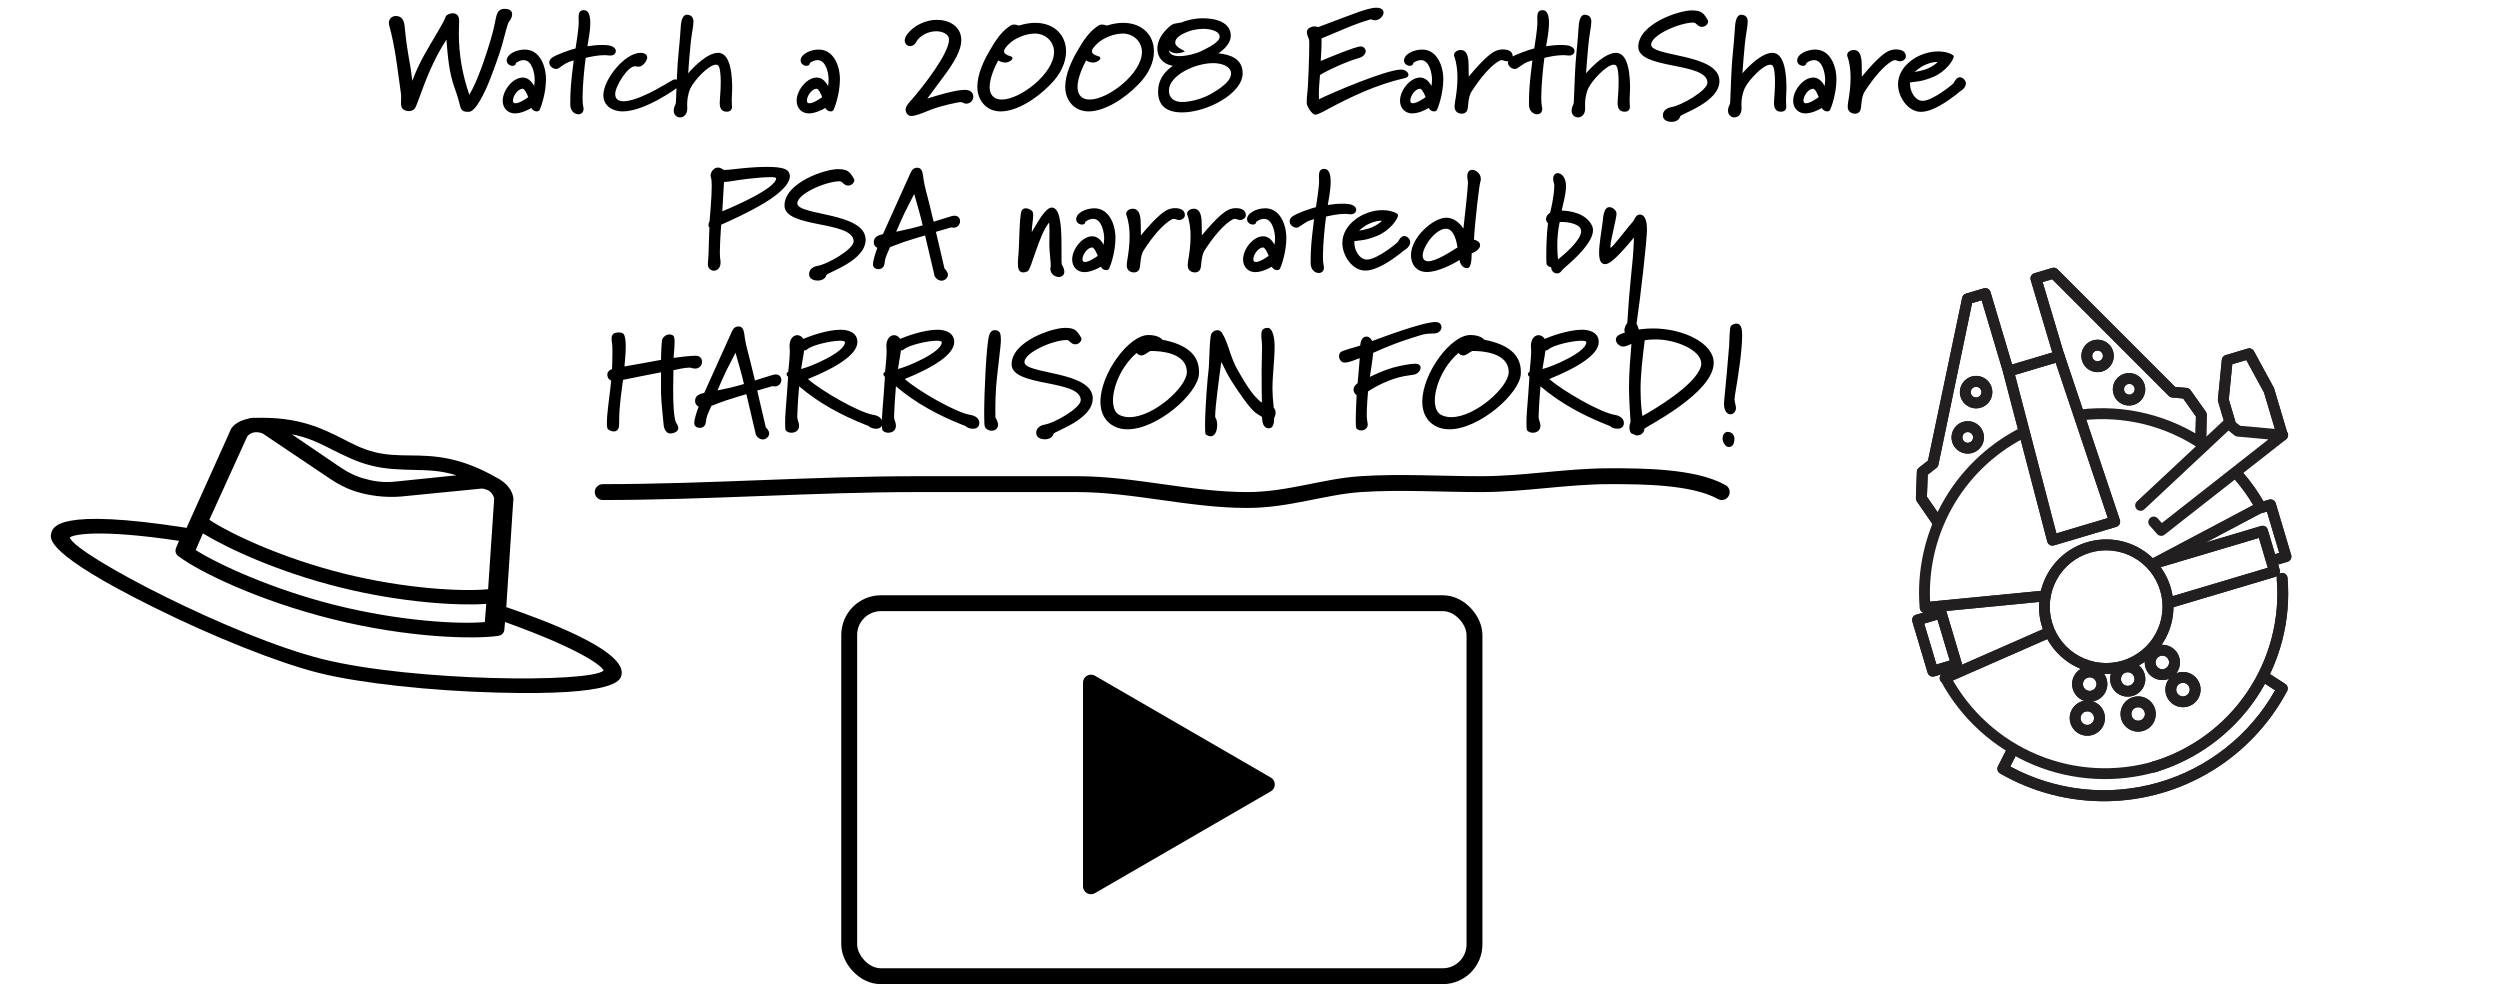 <svg xmlns="http://www.w3.org/2000/svg" width="315" height="124" viewBox="0 0 315 124" fill="none"><path d="M262.956 68.323C265.109 67.679 267.43 67.917 269.408 68.985C271.385 70.052 272.858 71.861 273.501 74.015C274.145 76.168 273.906 78.489 272.838 80.466C271.77 82.443 269.96 83.915 267.807 84.558C265.653 85.201 263.333 84.961 261.356 83.893C259.379 82.824 257.907 81.014 257.265 78.86C256.626 76.708 256.866 74.391 257.933 72.416C259 70.44 260.806 68.969 262.956 68.323ZM267.406 83.25C269.211 82.712 270.729 81.478 271.625 79.821C272.521 78.164 272.723 76.219 272.184 74.413C271.646 72.607 270.413 71.089 268.755 70.193C267.098 69.297 265.153 69.096 263.347 69.634C261.541 70.172 260.024 71.406 259.127 73.063C258.231 74.721 258.03 76.666 258.568 78.472C259.108 80.276 260.342 81.792 261.999 82.688C263.656 83.584 265.6 83.786 267.406 83.25Z" fill="#221F20"></path><path d="M253.428 93.755C253.691 93.674 253.977 93.759 254.154 93.97C254.331 94.182 254.363 94.478 254.237 94.723L253.296 96.582L253.296 96.582C259.008 99.673 265.704 100.399 271.946 98.603C278.187 96.807 283.473 92.633 286.667 86.978L284.897 85.827C284.733 85.733 284.615 85.576 284.571 85.392C284.527 85.208 284.562 85.015 284.666 84.857C284.77 84.699 284.934 84.591 285.121 84.559C285.307 84.528 285.498 84.574 285.649 84.688L287.928 86.166C288.228 86.348 288.341 86.728 288.19 87.045C285.991 91.196 282.715 94.679 278.705 97.126C274.695 99.573 270.1 100.895 265.402 100.953C260.705 101.01 256.079 99.801 252.011 97.453C251.696 97.271 251.578 96.875 251.742 96.55L252.986 94.106L252.986 94.106C253.076 93.931 253.237 93.804 253.428 93.756L253.428 93.755Z" fill="#221F20"></path><path d="M261.977 51.632L262.084 51.6C267.744 50.918 273.458 52.333 278.146 55.576C278.445 55.794 278.516 56.21 278.308 56.515C278.099 56.82 277.686 56.904 277.375 56.705C272.959 53.658 267.583 52.33 262.257 52.967C261.901 53.016 261.569 52.782 261.495 52.43C261.421 52.079 261.631 51.73 261.977 51.632L261.977 51.632Z" fill="#221F20"></path><path d="M281.812 59.227C282.069 59.152 282.345 59.233 282.52 59.435C283.643 60.713 284.623 62.11 285.441 63.602C285.618 63.934 285.493 64.346 285.163 64.524L271.835 71.578L271.835 71.578C271.5 71.754 271.086 71.626 270.91 71.291C270.734 70.957 270.862 70.543 271.196 70.366L283.908 63.639C283.214 62.465 282.411 61.358 281.512 60.332C281.356 60.157 281.301 59.915 281.365 59.69C281.429 59.465 281.603 59.289 281.827 59.222L281.812 59.227Z" fill="#221F20"></path><path d="M287.359 72.231L287.49 72.192C287.865 72.16 288.195 72.437 288.229 72.811C288.685 78.181 287.281 83.544 284.252 88.001C281.222 92.459 276.753 95.738 271.591 97.29C271.229 97.398 270.848 97.192 270.74 96.83C270.632 96.468 270.838 96.087 271.2 95.979C276.058 94.519 280.266 91.433 283.118 87.238C285.97 83.043 287.294 77.996 286.866 72.941C286.841 72.617 287.047 72.321 287.359 72.231L287.359 72.231Z" fill="#221F20"></path><path d="M252.862 46.121L259.262 44.213C259.615 44.108 259.988 44.301 260.105 44.65L267.104 65.508C267.163 65.684 267.148 65.876 267.063 66.041C266.977 66.206 266.829 66.329 266.651 66.382L258.81 68.719C258.632 68.773 258.44 68.751 258.278 68.66C258.116 68.569 257.998 68.416 257.952 68.236L252.395 46.949C252.303 46.592 252.509 46.226 252.862 46.121L252.862 46.121ZM259.02 45.712L253.893 47.241L259.105 67.204L265.582 65.274L259.02 45.712Z" fill="#221F20"></path><path d="M271.822 81.337C272.387 81.169 272.995 81.232 273.513 81.512C274.031 81.792 274.416 82.266 274.585 82.831C274.753 83.395 274.69 84.003 274.41 84.521C274.13 85.039 273.655 85.425 273.091 85.593C272.527 85.762 271.919 85.698 271.401 85.418C270.883 85.138 270.497 84.664 270.329 84.1C270.16 83.535 270.223 82.927 270.504 82.409C270.784 81.891 271.258 81.505 271.822 81.337ZM272.7 84.282C273.031 84.184 273.269 83.896 273.305 83.553C273.341 83.21 273.166 82.879 272.862 82.715C272.559 82.551 272.187 82.586 271.919 82.803C271.651 83.021 271.541 83.378 271.639 83.709C271.702 83.928 271.85 84.112 272.05 84.221C272.249 84.331 272.484 84.355 272.703 84.29L272.7 84.282Z" fill="#221F20"></path><path d="M262.67 84.066C263.235 83.897 263.843 83.96 264.361 84.241C264.879 84.521 265.265 84.995 265.433 85.559C265.601 86.124 265.538 86.732 265.258 87.25C264.978 87.768 264.504 88.154 263.939 88.322C263.375 88.49 262.767 88.427 262.249 88.147C261.731 87.867 261.345 87.392 261.177 86.828C261.009 86.264 261.071 85.656 261.352 85.138C261.632 84.619 262.106 84.234 262.67 84.066ZM263.548 87.011C263.879 86.912 264.118 86.625 264.153 86.281C264.189 85.938 264.014 85.608 263.71 85.444C263.407 85.279 263.035 85.314 262.767 85.532C262.499 85.749 262.389 86.107 262.488 86.437C262.551 86.656 262.698 86.841 262.898 86.95C263.098 87.059 263.333 87.084 263.551 87.019L263.548 87.011Z" fill="#221F20"></path><path d="M274.421 84.76C274.985 84.592 275.594 84.654 276.112 84.935C276.63 85.215 277.015 85.689 277.183 86.254C277.352 86.818 277.289 87.426 277.009 87.944C276.729 88.462 276.254 88.848 275.69 89.016C275.125 89.184 274.517 89.121 273.999 88.841C273.481 88.561 273.096 88.087 272.928 87.522C272.759 86.958 272.822 86.35 273.102 85.832C273.382 85.314 273.857 84.928 274.421 84.76ZM275.299 87.705C275.629 87.607 275.868 87.319 275.904 86.976C275.939 86.633 275.764 86.302 275.461 86.138C275.158 85.974 274.785 86.009 274.518 86.226C274.25 86.444 274.14 86.801 274.238 87.132C274.301 87.35 274.449 87.535 274.649 87.644C274.848 87.753 275.083 87.778 275.301 87.713L275.299 87.705Z" fill="#221F20"></path><path d="M262.37 88.353C262.934 88.185 263.542 88.247 264.06 88.528C264.579 88.808 264.964 89.282 265.132 89.847C265.301 90.411 265.238 91.019 264.958 91.537C264.677 92.055 264.203 92.441 263.639 92.609C263.074 92.777 262.466 92.714 261.948 92.434C261.43 92.154 261.045 91.68 260.876 91.115C260.708 90.551 260.771 89.943 261.051 89.425C261.331 88.906 261.806 88.521 262.37 88.353ZM263.248 91.298C263.579 91.2 263.817 90.912 263.853 90.569C263.888 90.225 263.713 89.895 263.41 89.731C263.107 89.567 262.734 89.601 262.467 89.819C262.199 90.037 262.089 90.394 262.187 90.725C262.25 90.943 262.398 91.128 262.598 91.237C262.797 91.346 263.032 91.371 263.25 91.306L263.248 91.298Z" fill="#221F20"></path><path d="M267.459 83.427C268.023 83.259 268.631 83.322 269.149 83.602C269.667 83.882 270.053 84.357 270.221 84.921C270.389 85.485 270.326 86.093 270.046 86.611C269.766 87.129 269.292 87.515 268.727 87.683C268.163 87.851 267.555 87.789 267.037 87.508C266.519 87.228 266.133 86.754 265.965 86.19C265.797 85.625 265.86 85.017 266.14 84.499C266.42 83.981 266.894 83.596 267.459 83.427ZM268.336 86.373C268.667 86.274 268.906 85.986 268.941 85.643C268.977 85.3 268.802 84.969 268.499 84.805C268.195 84.641 267.823 84.676 267.555 84.893C267.287 85.111 267.177 85.468 267.276 85.799C267.339 86.018 267.486 86.202 267.686 86.311C267.886 86.42 268.121 86.445 268.339 86.38L268.336 86.373Z" fill="#221F20"></path><path d="M268.773 87.837C269.335 87.67 269.941 87.731 270.458 88.009C270.974 88.287 271.36 88.757 271.532 89.318C271.702 89.879 271.644 90.486 271.37 91.004C271.095 91.522 270.627 91.911 270.067 92.086C269.507 92.26 268.901 92.205 268.381 91.934C267.86 91.663 267.469 91.197 267.291 90.638C267.11 90.07 267.166 89.454 267.445 88.927C267.723 88.4 268.202 88.007 268.773 87.837L268.773 87.837ZM269.651 90.782C269.985 90.683 270.225 90.389 270.256 90.042C270.287 89.695 270.104 89.364 269.794 89.206C269.484 89.047 269.108 89.094 268.846 89.323C268.583 89.552 268.487 89.918 268.602 90.247C268.755 90.673 269.215 90.905 269.649 90.775L269.651 90.782Z" fill="#221F20"></path><path d="M272.073 70.097L284.887 66.277C285.249 66.169 285.63 66.375 285.738 66.737L287.248 71.803C287.356 72.165 287.15 72.546 286.788 72.653L273.604 76.584C273.242 76.691 272.861 76.486 272.753 76.124C272.645 75.762 272.851 75.381 273.213 75.273L285.742 71.538L284.62 67.776L272.462 71.4C272.1 71.508 271.719 71.302 271.611 70.94C271.503 70.578 271.709 70.197 272.071 70.089L272.073 70.097Z" fill="#221F20"></path><path d="M258.001 79.018C258.343 78.928 258.697 79.114 258.818 79.446C258.939 79.778 258.786 80.148 258.466 80.299L245.415 86.028L245.415 86.027C245.247 86.121 245.046 86.139 244.863 86.076C244.68 86.014 244.533 85.878 244.456 85.701C244.38 85.523 244.381 85.322 244.461 85.146C244.541 84.971 244.691 84.837 244.875 84.778L257.926 79.049L258.001 79.018Z" fill="#221F20"></path><path d="M242.415 75.907L242.539 75.87L257.591 74.405C257.772 74.388 257.952 74.444 258.092 74.559C258.232 74.675 258.32 74.842 258.338 75.022C258.373 75.399 258.097 75.733 257.721 75.769L242.668 77.234C242.323 77.259 242.013 77.023 241.946 76.684C241.879 76.345 242.076 76.009 242.405 75.902L242.415 75.907Z" fill="#221F20"></path><path d="M267.715 47.083C268.235 46.94 268.791 47.007 269.261 47.272C269.732 47.536 270.078 47.976 270.226 48.495C270.373 49.014 270.309 49.57 270.048 50.042C269.787 50.515 269.349 50.864 268.831 51.015C268.313 51.166 267.756 51.106 267.282 50.848C266.809 50.59 266.456 50.154 266.302 49.637C266.145 49.111 266.206 48.544 266.472 48.064C266.738 47.583 267.186 47.23 267.715 47.083ZM268.492 49.689L268.492 49.69C268.754 49.612 268.943 49.383 268.971 49.111C268.999 48.84 268.861 48.578 268.62 48.448C268.38 48.318 268.085 48.345 267.873 48.517C267.661 48.69 267.573 48.973 267.651 49.235C267.701 49.409 267.818 49.555 267.976 49.642C268.134 49.729 268.321 49.749 268.494 49.697L268.492 49.689Z" fill="#221F20"></path><path d="M263.71 42.888C264.23 42.733 264.789 42.791 265.266 43.049C265.743 43.306 266.098 43.743 266.253 44.262C266.407 44.782 266.35 45.341 266.092 45.818C265.834 46.295 265.397 46.65 264.878 46.804C264.359 46.959 263.799 46.901 263.322 46.644C262.846 46.386 262.491 45.949 262.336 45.43C262.181 44.911 262.239 44.351 262.497 43.874C262.754 43.397 263.191 43.042 263.71 42.888ZM264.487 45.494C264.749 45.416 264.938 45.188 264.966 44.916C264.995 44.644 264.856 44.382 264.616 44.252C264.375 44.121 264.08 44.149 263.868 44.322C263.656 44.494 263.568 44.777 263.647 45.039C263.698 45.211 263.815 45.355 263.973 45.441C264.131 45.526 264.316 45.545 264.487 45.494Z" fill="#221F20"></path><path d="M256.32 34.428L258.571 33.757C258.813 33.685 259.075 33.752 259.252 33.931L274.063 48.75L275.52 48.878C275.72 48.896 275.902 49.002 276.017 49.166L277.934 51.878C278.02 51.999 278.063 52.146 278.058 52.294L277.976 55.736C277.966 56.114 277.651 56.413 277.272 56.403C276.894 56.393 276.595 56.078 276.605 55.699L276.685 52.477L275.078 50.211L273.69 50.087L273.69 50.087C273.53 50.071 273.381 50 273.268 49.885L258.576 35.183L257.373 35.541L260.097 44.678C260.205 45.04 259.999 45.421 259.637 45.529C259.275 45.636 258.894 45.431 258.786 45.068L255.867 35.276C255.76 34.918 255.962 34.539 256.32 34.428L256.32 34.428Z" fill="#221F20"></path><path d="M247.352 53.153C247.872 52.998 248.431 53.056 248.908 53.314C249.385 53.572 249.74 54.009 249.894 54.528C250.049 55.047 249.991 55.607 249.734 56.084C249.476 56.56 249.039 56.915 248.52 57.07C248.001 57.225 247.441 57.167 246.964 56.91C246.487 56.651 246.133 56.215 245.978 55.696C245.823 55.176 245.881 54.617 246.138 54.14C246.396 53.663 246.833 53.308 247.352 53.153ZM248.129 55.759L248.129 55.76C248.391 55.681 248.58 55.453 248.608 55.181C248.636 54.91 248.498 54.647 248.258 54.517C248.017 54.387 247.722 54.415 247.51 54.587C247.298 54.76 247.21 55.043 247.288 55.305C247.338 55.479 247.455 55.625 247.613 55.712C247.772 55.799 247.958 55.819 248.132 55.767L248.129 55.759Z" fill="#221F20"></path><path d="M248.406 47.449C248.925 47.294 249.485 47.352 249.962 47.61C250.438 47.868 250.793 48.304 250.948 48.824C251.103 49.343 251.045 49.903 250.787 50.38C250.529 50.856 250.093 51.211 249.573 51.366C249.054 51.521 248.494 51.463 248.018 51.205C247.541 50.947 247.186 50.511 247.031 49.991C246.876 49.472 246.934 48.912 247.192 48.436C247.45 47.959 247.886 47.604 248.406 47.449ZM249.183 50.055C249.445 49.977 249.634 49.749 249.662 49.477C249.69 49.205 249.551 48.943 249.311 48.813C249.071 48.683 248.775 48.711 248.563 48.883C248.351 49.056 248.264 49.339 248.342 49.601C248.393 49.772 248.511 49.917 248.668 50.002C248.826 50.087 249.011 50.107 249.183 50.055Z" fill="#221F20"></path><path d="M247.7 36.998L249.951 36.327C250.313 36.219 250.694 36.425 250.802 36.787L253.72 46.578C253.828 46.941 253.622 47.322 253.261 47.429C252.899 47.537 252.518 47.331 252.41 46.969L249.686 37.833L248.484 38.191L244.242 58.547C244.209 58.706 244.121 58.849 243.993 58.949L242.898 59.812L242.794 62.588L244.626 65.241C244.84 65.557 244.758 65.987 244.442 66.202C244.126 66.417 243.696 66.335 243.481 66.019L241.528 63.184C241.442 63.062 241.399 62.916 241.403 62.768L241.523 59.449C241.529 59.249 241.623 59.061 241.781 58.936L242.93 58.031L247.233 37.515C247.282 37.27 247.461 37.072 247.7 36.998L247.7 36.998Z" fill="#221F20"></path><path d="M280.464 44.736L283.201 43.92C283.51 43.828 283.84 43.964 283.995 44.245L286.524 48.898C286.541 48.941 286.554 48.984 286.563 49.029L288.236 54.642C288.344 55.004 288.138 55.385 287.776 55.493C287.414 55.601 287.033 55.395 286.925 55.033L285.266 49.466L283.035 45.363L281.27 45.889L280.83 50.327L281.629 53.01C281.737 53.372 281.531 53.753 281.169 53.861C280.808 53.969 280.427 53.763 280.319 53.401L279.482 50.594C279.457 50.51 279.447 50.422 279.455 50.334L279.952 45.3L279.952 45.299C279.993 45.025 280.195 44.802 280.464 44.736L280.464 44.736Z" fill="#221F20"></path><path d="M241.416 77.456L244.392 76.569C244.754 76.461 245.135 76.667 245.243 77.029L247.169 83.49C247.277 83.852 247.071 84.233 246.709 84.341L243.733 85.228L243.733 85.228C243.371 85.336 242.99 85.13 242.882 84.768L240.965 78.338C240.903 78.161 240.917 77.967 241.002 77.8C241.087 77.634 241.237 77.509 241.416 77.456ZM244.12 78.077L242.454 78.574L243.99 83.724L245.663 83.225L244.12 78.077Z" fill="#221F20"></path><path d="M284.654 63.324L285.895 62.954C286.257 62.846 286.638 63.052 286.746 63.415L288.688 69.93C288.796 70.292 288.59 70.672 288.228 70.78L286.987 71.15C286.625 71.258 286.244 71.052 286.136 70.69C286.028 70.329 286.234 69.948 286.596 69.84L287.182 69.665L285.631 64.461L285.044 64.635C284.683 64.743 284.302 64.537 284.194 64.175C284.086 63.813 284.292 63.432 284.654 63.325L284.654 63.324Z" fill="#221F20"></path><path d="M262.956 68.323C265.109 67.679 267.43 67.917 269.408 68.985C271.385 70.052 272.858 71.861 273.501 74.015C274.145 76.168 273.906 78.489 272.838 80.466C271.77 82.443 269.96 83.915 267.807 84.558C265.653 85.201 263.333 84.961 261.356 83.893C259.379 82.824 257.907 81.014 257.265 78.86C256.626 76.708 256.866 74.391 257.933 72.416C259 70.44 260.806 68.969 262.956 68.323ZM267.406 83.25C269.211 82.712 270.729 81.478 271.625 79.821C272.521 78.164 272.723 76.219 272.184 74.413C271.646 72.607 270.413 71.089 268.755 70.193C267.098 69.297 265.153 69.096 263.347 69.634C261.541 70.172 260.024 71.406 259.127 73.063C258.231 74.721 258.03 76.666 258.568 78.472C259.108 80.276 260.342 81.792 261.999 82.688C263.656 83.584 265.6 83.786 267.406 83.25Z" fill="#221F20"></path><path d="M253.428 93.755C253.691 93.674 253.977 93.759 254.154 93.97C254.331 94.182 254.363 94.478 254.237 94.723L253.296 96.582L253.296 96.582C259.008 99.673 265.704 100.399 271.946 98.603C278.187 96.807 283.473 92.633 286.667 86.978L284.897 85.827C284.733 85.733 284.615 85.576 284.571 85.392C284.527 85.208 284.562 85.015 284.666 84.857C284.77 84.699 284.934 84.591 285.121 84.559C285.307 84.528 285.498 84.574 285.649 84.688L287.928 86.166C288.228 86.348 288.341 86.728 288.19 87.045C285.991 91.196 282.715 94.679 278.705 97.126C274.695 99.573 270.1 100.895 265.402 100.953C260.705 101.01 256.079 99.801 252.011 97.453C251.696 97.271 251.578 96.875 251.742 96.55L252.986 94.106L252.986 94.106C253.076 93.931 253.237 93.804 253.428 93.756L253.428 93.755Z" fill="#221F20"></path><path d="M281.812 59.227C282.069 59.152 282.345 59.233 282.52 59.435C283.643 60.713 284.623 62.11 285.441 63.602C285.618 63.934 285.493 64.346 285.163 64.524L271.835 71.578L271.835 71.578C271.5 71.754 271.086 71.626 270.91 71.291C270.734 70.957 270.862 70.543 271.196 70.366L283.908 63.639C283.214 62.465 282.411 61.358 281.512 60.332C281.356 60.157 281.301 59.915 281.365 59.69C281.429 59.465 281.603 59.289 281.827 59.222L281.812 59.227Z" fill="#221F20"></path><path d="M287.359 72.231L287.49 72.192C287.865 72.16 288.195 72.437 288.229 72.811C288.685 78.181 287.281 83.544 284.252 88.001C281.222 92.459 276.753 95.738 271.591 97.29C271.229 97.398 270.848 97.192 270.74 96.83C270.632 96.468 270.838 96.087 271.2 95.979C276.058 94.519 280.266 91.433 283.118 87.238C285.97 83.043 287.294 77.996 286.866 72.941C286.841 72.617 287.047 72.321 287.359 72.231L287.359 72.231Z" fill="#221F20"></path><path d="M252.862 46.121L259.262 44.213C259.615 44.108 259.988 44.301 260.105 44.65L267.104 65.508C267.163 65.684 267.148 65.876 267.063 66.041C266.977 66.206 266.829 66.329 266.651 66.382L258.81 68.719C258.632 68.773 258.44 68.751 258.278 68.66C258.116 68.569 257.998 68.416 257.952 68.236L252.395 46.949C252.303 46.592 252.509 46.226 252.862 46.121L252.862 46.121ZM259.02 45.712L253.893 47.241L259.105 67.204L265.582 65.274L259.02 45.712Z" fill="#221F20"></path><path d="M271.822 81.337C272.387 81.169 272.995 81.232 273.513 81.512C274.031 81.792 274.416 82.266 274.585 82.831C274.753 83.395 274.69 84.003 274.41 84.521C274.13 85.039 273.655 85.425 273.091 85.593C272.527 85.762 271.919 85.698 271.401 85.418C270.883 85.138 270.497 84.664 270.329 84.1C270.16 83.535 270.223 82.927 270.504 82.409C270.784 81.891 271.258 81.505 271.822 81.337ZM272.7 84.282C273.031 84.184 273.269 83.896 273.305 83.553C273.341 83.21 273.166 82.879 272.862 82.715C272.559 82.551 272.187 82.586 271.919 82.803C271.651 83.021 271.541 83.378 271.639 83.709C271.702 83.928 271.85 84.112 272.05 84.221C272.249 84.331 272.484 84.355 272.703 84.29L272.7 84.282Z" fill="#221F20"></path><path d="M262.67 84.066C263.235 83.897 263.843 83.96 264.361 84.241C264.879 84.521 265.265 84.995 265.433 85.559C265.601 86.124 265.538 86.732 265.258 87.25C264.978 87.768 264.504 88.154 263.939 88.322C263.375 88.49 262.767 88.427 262.249 88.147C261.731 87.867 261.345 87.392 261.177 86.828C261.009 86.264 261.071 85.656 261.352 85.138C261.632 84.619 262.106 84.234 262.67 84.066ZM263.548 87.011C263.879 86.912 264.118 86.625 264.153 86.281C264.189 85.938 264.014 85.608 263.71 85.444C263.407 85.279 263.035 85.314 262.767 85.532C262.499 85.749 262.389 86.107 262.488 86.437C262.551 86.656 262.698 86.841 262.898 86.95C263.098 87.059 263.333 87.084 263.551 87.019L263.548 87.011Z" fill="#221F20"></path><path d="M274.421 84.76C274.985 84.592 275.594 84.654 276.112 84.935C276.63 85.215 277.015 85.689 277.183 86.254C277.352 86.818 277.289 87.426 277.009 87.944C276.729 88.462 276.254 88.848 275.69 89.016C275.125 89.184 274.517 89.121 273.999 88.841C273.481 88.561 273.096 88.087 272.928 87.522C272.759 86.958 272.822 86.35 273.102 85.832C273.382 85.314 273.857 84.928 274.421 84.76ZM275.299 87.705C275.629 87.607 275.868 87.319 275.904 86.976C275.939 86.633 275.764 86.302 275.461 86.138C275.158 85.974 274.785 86.009 274.518 86.226C274.25 86.444 274.14 86.801 274.238 87.132C274.301 87.35 274.449 87.535 274.649 87.644C274.848 87.753 275.083 87.778 275.301 87.713L275.299 87.705Z" fill="#221F20"></path><path d="M262.37 88.353C262.934 88.185 263.542 88.247 264.06 88.528C264.579 88.808 264.964 89.282 265.132 89.847C265.301 90.411 265.238 91.019 264.958 91.537C264.677 92.055 264.203 92.441 263.639 92.609C263.074 92.777 262.466 92.714 261.948 92.434C261.43 92.154 261.045 91.68 260.876 91.115C260.708 90.551 260.771 89.943 261.051 89.425C261.331 88.906 261.806 88.521 262.37 88.353ZM263.248 91.298C263.579 91.2 263.817 90.912 263.853 90.569C263.888 90.225 263.713 89.895 263.41 89.731C263.107 89.567 262.734 89.601 262.467 89.819C262.199 90.037 262.089 90.394 262.187 90.725C262.25 90.943 262.398 91.128 262.598 91.237C262.797 91.346 263.032 91.371 263.25 91.306L263.248 91.298Z" fill="#221F20"></path><path d="M267.459 83.427C268.023 83.259 268.631 83.322 269.149 83.602C269.667 83.882 270.053 84.357 270.221 84.921C270.389 85.485 270.326 86.093 270.046 86.611C269.766 87.129 269.292 87.515 268.727 87.683C268.163 87.851 267.555 87.789 267.037 87.508C266.519 87.228 266.133 86.754 265.965 86.19C265.797 85.625 265.86 85.017 266.14 84.499C266.42 83.981 266.894 83.596 267.459 83.427ZM268.336 86.373C268.667 86.274 268.906 85.986 268.941 85.643C268.977 85.3 268.802 84.969 268.499 84.805C268.195 84.641 267.823 84.676 267.555 84.893C267.287 85.111 267.177 85.468 267.276 85.799C267.339 86.018 267.486 86.202 267.686 86.311C267.886 86.42 268.121 86.445 268.339 86.38L268.336 86.373Z" fill="#221F20"></path><path d="M268.773 87.837C269.335 87.67 269.941 87.731 270.458 88.009C270.974 88.287 271.36 88.757 271.532 89.318C271.702 89.879 271.644 90.486 271.37 91.004C271.095 91.522 270.627 91.911 270.067 92.086C269.507 92.26 268.901 92.205 268.381 91.934C267.86 91.663 267.469 91.197 267.291 90.638C267.11 90.07 267.166 89.454 267.445 88.927C267.723 88.4 268.202 88.007 268.773 87.837L268.773 87.837ZM269.651 90.782C269.985 90.683 270.225 90.389 270.256 90.042C270.287 89.695 270.104 89.364 269.794 89.206C269.484 89.047 269.108 89.094 268.846 89.323C268.583 89.552 268.487 89.918 268.602 90.247C268.755 90.673 269.215 90.905 269.649 90.775L269.651 90.782Z" fill="#221F20"></path><path d="M272.073 70.097L284.887 66.277C285.249 66.169 285.63 66.375 285.738 66.737L287.248 71.803C287.356 72.165 287.15 72.546 286.788 72.653L273.604 76.584C273.242 76.691 272.861 76.486 272.753 76.124C272.645 75.762 272.851 75.381 273.213 75.273L285.742 71.538L284.62 67.776L272.462 71.4C272.1 71.508 271.719 71.302 271.611 70.94C271.503 70.578 271.709 70.197 272.071 70.089L272.073 70.097Z" fill="#221F20"></path><path d="M258.001 79.018C258.343 78.928 258.697 79.114 258.818 79.446C258.939 79.778 258.786 80.148 258.466 80.299L245.415 86.028L245.415 86.027C245.247 86.121 245.046 86.139 244.863 86.076C244.68 86.014 244.533 85.878 244.456 85.701C244.38 85.523 244.381 85.322 244.461 85.146C244.541 84.971 244.691 84.837 244.875 84.778L257.926 79.049L258.001 79.018Z" fill="#221F20"></path><path d="M242.415 75.907L242.539 75.87L257.591 74.405C257.772 74.388 257.952 74.444 258.092 74.559C258.232 74.675 258.32 74.842 258.338 75.022C258.373 75.399 258.097 75.733 257.721 75.769L242.668 77.234C242.323 77.259 242.013 77.023 241.946 76.684C241.879 76.345 242.076 76.009 242.405 75.902L242.415 75.907Z" fill="#221F20"></path><path d="M267.715 47.083C268.235 46.94 268.791 47.007 269.261 47.272C269.732 47.536 270.078 47.976 270.226 48.495C270.373 49.014 270.309 49.57 270.048 50.042C269.787 50.515 269.349 50.864 268.831 51.015C268.313 51.166 267.756 51.106 267.282 50.848C266.809 50.59 266.456 50.154 266.302 49.637C266.145 49.111 266.206 48.544 266.472 48.064C266.738 47.583 267.186 47.23 267.715 47.083ZM268.492 49.689L268.492 49.69C268.754 49.612 268.943 49.383 268.971 49.111C268.999 48.84 268.861 48.578 268.62 48.448C268.38 48.318 268.085 48.345 267.873 48.517C267.661 48.69 267.573 48.973 267.651 49.235C267.701 49.409 267.818 49.555 267.976 49.642C268.134 49.729 268.321 49.749 268.494 49.697L268.492 49.689Z" fill="#221F20"></path><path d="M263.71 42.888C264.23 42.733 264.789 42.791 265.266 43.049C265.743 43.306 266.098 43.743 266.253 44.262C266.407 44.782 266.35 45.341 266.092 45.818C265.834 46.295 265.397 46.65 264.878 46.804C264.359 46.959 263.799 46.901 263.322 46.644C262.846 46.386 262.491 45.949 262.336 45.43C262.181 44.911 262.239 44.351 262.497 43.874C262.754 43.397 263.191 43.042 263.71 42.888ZM264.487 45.494C264.749 45.416 264.938 45.188 264.966 44.916C264.995 44.644 264.856 44.382 264.616 44.252C264.375 44.121 264.08 44.149 263.868 44.322C263.656 44.494 263.568 44.777 263.647 45.039C263.698 45.211 263.815 45.355 263.973 45.441C264.131 45.526 264.316 45.545 264.487 45.494Z" fill="#221F20"></path><path d="M256.32 34.428L258.571 33.757C258.813 33.685 259.075 33.752 259.252 33.931L274.063 48.75L275.52 48.878C275.72 48.896 275.902 49.002 276.017 49.166L277.934 51.878C278.02 51.999 278.063 52.146 278.058 52.294L277.976 55.736C277.966 56.114 277.651 56.413 277.272 56.403C276.894 56.393 276.595 56.078 276.605 55.699L276.685 52.477L275.078 50.211L273.69 50.087L273.69 50.087C273.53 50.071 273.381 50 273.268 49.885L258.576 35.183L257.373 35.541L260.097 44.678C260.205 45.04 259.999 45.421 259.637 45.529C259.275 45.636 258.894 45.431 258.786 45.068L255.867 35.276C255.76 34.918 255.962 34.539 256.32 34.428L256.32 34.428Z" fill="#221F20"></path><path d="M247.352 53.153C247.872 52.998 248.431 53.056 248.908 53.314C249.385 53.572 249.74 54.009 249.894 54.528C250.049 55.047 249.991 55.607 249.734 56.084C249.476 56.56 249.039 56.915 248.52 57.07C248.001 57.225 247.441 57.167 246.964 56.91C246.487 56.651 246.133 56.215 245.978 55.696C245.823 55.176 245.881 54.617 246.138 54.14C246.396 53.663 246.833 53.308 247.352 53.153ZM248.129 55.759L248.129 55.76C248.391 55.681 248.58 55.453 248.608 55.181C248.636 54.91 248.498 54.647 248.258 54.517C248.017 54.387 247.722 54.415 247.51 54.587C247.298 54.76 247.21 55.043 247.288 55.305C247.338 55.479 247.455 55.625 247.613 55.712C247.772 55.799 247.958 55.819 248.132 55.767L248.129 55.759Z" fill="#221F20"></path><path d="M248.406 47.449C248.925 47.294 249.485 47.352 249.962 47.61C250.438 47.868 250.793 48.304 250.948 48.824C251.103 49.343 251.045 49.903 250.787 50.38C250.529 50.856 250.093 51.211 249.573 51.366C249.054 51.521 248.494 51.463 248.018 51.205C247.541 50.947 247.186 50.511 247.031 49.991C246.876 49.472 246.934 48.912 247.192 48.436C247.45 47.959 247.886 47.604 248.406 47.449ZM249.183 50.055C249.445 49.977 249.634 49.749 249.662 49.477C249.69 49.205 249.551 48.943 249.311 48.813C249.071 48.683 248.775 48.711 248.563 48.883C248.351 49.056 248.264 49.339 248.342 49.601C248.393 49.772 248.511 49.917 248.668 50.002C248.826 50.087 249.011 50.107 249.183 50.055Z" fill="#221F20"></path><path d="M247.7 36.998L249.951 36.327C250.313 36.219 250.694 36.425 250.802 36.787L253.72 46.578C253.828 46.941 253.622 47.322 253.261 47.429C252.899 47.537 252.518 47.331 252.41 46.969L249.686 37.833L248.484 38.191L244.242 58.547C244.209 58.706 244.121 58.849 243.993 58.949L242.898 59.812L242.794 62.588L244.626 65.241C244.84 65.557 244.758 65.987 244.442 66.202C244.126 66.417 243.696 66.335 243.481 66.019L241.528 63.184C241.442 63.062 241.399 62.916 241.403 62.768L241.523 59.449C241.529 59.249 241.623 59.061 241.781 58.936L242.93 58.031L247.233 37.515C247.282 37.27 247.461 37.072 247.7 36.998L247.7 36.998Z" fill="#221F20"></path><path d="M280.567 52.714C280.781 52.648 281.014 52.692 281.19 52.83L282.273 53.649L287.692 54.141L287.692 54.141C287.971 54.166 288.207 54.358 288.287 54.627C288.367 54.895 288.275 55.185 288.055 55.359L272.73 67.374C272.447 67.596 272.039 67.559 271.799 67.29L270.824 66.187C270.606 65.902 270.646 65.497 270.916 65.26C271.185 65.022 271.592 65.034 271.848 65.286L272.393 65.904L285.815 55.364L281.906 55.009C281.774 54.998 281.648 54.948 281.544 54.865L280.79 54.25L270.17 64.191C269.893 64.438 269.47 64.419 269.217 64.148C268.963 63.878 268.971 63.455 269.235 63.194L280.295 52.87C280.372 52.797 280.465 52.744 280.567 52.714L280.567 52.714Z" fill="#221F20"></path><path d="M280.464 44.736L283.201 43.92C283.51 43.828 283.84 43.964 283.995 44.245L286.524 48.898C286.541 48.941 286.554 48.984 286.563 49.029L288.236 54.642C288.344 55.004 288.138 55.385 287.776 55.493C287.414 55.601 287.033 55.395 286.925 55.033L285.266 49.466L283.035 45.363L281.27 45.889L280.83 50.327L281.629 53.01C281.737 53.372 281.531 53.753 281.169 53.861C280.808 53.969 280.427 53.763 280.319 53.401L279.482 50.594C279.457 50.51 279.447 50.422 279.455 50.334L279.952 45.3L279.952 45.299C279.993 45.025 280.195 44.802 280.464 44.736L280.464 44.736Z" fill="#221F20"></path><path d="M241.416 77.456L244.392 76.569C244.754 76.461 245.135 76.667 245.243 77.029L247.169 83.49C247.277 83.852 247.071 84.233 246.709 84.341L243.733 85.228L243.733 85.228C243.371 85.336 242.99 85.13 242.882 84.768L240.965 78.338C240.903 78.161 240.917 77.967 241.002 77.8C241.087 77.634 241.237 77.509 241.416 77.456ZM244.12 78.077L242.454 78.574L243.99 83.724L245.663 83.225L244.12 78.077Z" fill="#221F20"></path><path d="M284.654 63.324L285.895 62.954C286.257 62.846 286.638 63.052 286.746 63.415L288.688 69.93C288.796 70.292 288.59 70.672 288.228 70.78L286.987 71.15C286.625 71.258 286.244 71.052 286.136 70.69C286.028 70.329 286.234 69.948 286.596 69.84L287.182 69.665L285.631 64.461L285.044 64.635C284.683 64.743 284.302 64.537 284.194 64.175C284.086 63.813 284.292 63.432 284.654 63.325L284.654 63.324Z" fill="#221F20"></path><path d="M254.435 53.988C254.769 53.898 255.118 54.071 255.247 54.392C255.377 54.712 255.247 55.079 254.945 55.247C251.128 57.247 247.983 60.325 245.902 64.098C243.82 67.871 242.894 72.172 243.237 76.468C243.259 76.653 243.204 76.838 243.086 76.982C242.967 77.126 242.796 77.215 242.61 77.229C242.424 77.243 242.241 77.181 242.102 77.057C241.963 76.933 241.881 76.758 241.874 76.572C241.509 72.009 242.492 67.439 244.704 63.431C246.916 59.424 250.258 56.155 254.314 54.033L254.435 53.988Z" fill="#221F20"></path><path d="M244.976 84.865C245.288 84.773 245.62 84.913 245.773 85.198C248.183 89.66 252.055 93.158 256.738 95.105C261.42 97.052 266.63 97.33 271.494 95.892C271.856 95.784 272.237 95.99 272.345 96.352C272.452 96.713 272.247 97.094 271.885 97.202C266.719 98.731 261.184 98.437 256.21 96.369C251.235 94.301 247.124 90.585 244.564 85.844C244.388 85.512 244.512 85.1 244.843 84.921L244.976 84.865Z" fill="#221F20"></path><path d="M64.53 1.798C64.53 2.158 64.314 2.554 64.116 2.752C64.008 2.842 63.576 4.444 63.54 4.624C63.252 5.848 62.676 7.576 61.83 9.772C61.056 11.788 59.904 14.092 59.076 14.092C58.5 14.092 58.194 14.038 58.014 13.498C57.888 13.12 57.78 12.418 57.276 11.068C56.574 9.124 56.412 7.036 56.25 4.984C54.576 7.612 53.73 9.826 52.686 12.706C52.38 13.534 52.272 13.714 52.11 13.822C51.912 13.948 51.714 14.002 51.516 14.002C51.156 14.002 50.832 13.84 50.688 13.66C50.544 13.48 50.526 13.192 50.526 12.922C50.526 12.652 50.544 12.364 50.544 12.13C50.544 11.968 50.544 11.986 50.526 11.86C50.112 8.944 49.824 6.01 49.032 3.166C49.014 3.058 48.996 2.968 48.996 2.878C48.996 2.41 49.374 2.014 49.86 2.014C50.706 2.014 50.94 2.626 51.012 3.562C51.084 4.372 51.228 5.776 51.696 8.332C51.822 9.016 51.858 9.628 51.948 10.186C52.83 7.81 53.874 6.19 55.152 4.012C55.674 3.13 56.034 2.482 56.142 2.122C56.214 1.888 56.646 1.672 57.042 1.672C57.438 1.672 57.834 1.888 57.852 2.554C57.852 3.148 57.816 3.652 57.816 4.246C57.816 6.892 58.266 9.412 59.13 11.932C59.616 11.158 60.588 9.178 61.848 4.93C62.28 3.472 62.406 2.536 62.55 1.996C62.712 1.42 63 1.114 63.576 1.114C64.35 1.114 64.53 1.474 64.53 1.798ZM66.561 12.238C66.435 11.896 66.111 11.176 65.841 11.176C65.247 11.212 64.635 12.076 64.635 12.67C64.635 12.922 64.761 13.012 64.959 13.012C65.427 13.012 66.255 12.472 66.561 12.238ZM68.793 9.988C68.793 11.788 68.145 13.57 67.983 13.876C67.893 13.984 67.767 14.038 67.623 14.038C67.353 14.038 67.065 13.858 66.957 13.606C66.525 13.858 65.661 14.29 64.869 14.29C63.987 14.29 63.339 13.624 63.339 12.706C63.339 11.356 64.635 9.772 65.859 9.772C66.381 9.772 66.903 10.078 67.299 10.834C67.335 10.6 67.371 10.33 67.371 10.024C67.371 9.304 67.065 7.576 65.985 7.576C65.499 7.576 65.013 7.882 64.995 7.99C64.977 8.188 64.797 8.296 64.581 8.296C64.221 8.296 63.843 8.026 63.843 7.63C63.843 6.82 65.067 6.244 66.129 6.244C68.001 6.244 68.793 8.296 68.793 9.988ZM77.597 6.424C77.597 6.73 77.345 7 76.895 7C76.661 7 76.409 6.946 76.265 6.946C75.275 6.946 74.465 7.144 73.799 7.288C73.655 8.296 73.403 10.708 73.403 12.256C73.403 12.724 73.421 13.12 73.475 13.372C73.511 13.498 73.529 13.606 73.529 13.714C73.529 14.182 73.223 14.398 72.881 14.398C72.413 14.398 71.855 14.002 71.855 13.174C71.855 12.4 71.855 11.32 72.053 9.556C72.161 8.548 72.233 8.134 72.287 7.612C71.369 7.846 71.225 8.044 70.451 8.548C70.343 8.62 70.217 8.692 70.073 8.692C69.677 8.692 69.209 8.332 69.209 7.9C69.209 7.666 69.317 7.45 69.533 7.288C70.073 6.874 71.873 6.262 72.521 6.1C72.593 5.686 72.917 3.598 72.917 2.842C72.917 2.662 72.899 2.428 72.899 2.194C72.899 1.726 72.989 1.276 73.565 1.276C74.195 1.276 74.375 2.014 74.375 2.896C74.375 3.994 74.087 5.344 74.015 5.83C74.681 5.722 75.239 5.668 75.833 5.668C76.067 5.668 76.319 5.668 76.589 5.704C77.237 5.776 77.597 6.1 77.597 6.424ZM85.706 10.672C85.706 10.78 85.669 10.798 85.651 10.816C85.165 11.212 81.224 14.038 78.433 14.038C77.281 14.038 76.022 13.408 76.022 12.004C76.022 10.006 78.722 6.658 80.701 6.658C81.296 6.658 81.547 6.928 81.547 7.252C81.547 7.666 80.972 8.404 80.486 8.404C80.305 8.404 80.126 8.35 79.999 8.35C79.082 8.35 77.516 10.87 77.516 11.842C77.516 12.382 77.803 12.76 78.559 12.76C79.243 12.76 80.269 12.472 81.799 11.734C82.826 11.248 84.698 10.096 84.841 10.042C84.931 10.006 85.004 10.006 85.094 10.006C85.454 10.006 85.706 10.348 85.706 10.672ZM92.253 11.14C92.253 11.644 92.199 12.148 92.199 12.598C92.199 13.012 92.235 13.246 92.235 13.48C92.217 13.858 92.001 14.074 91.551 14.074C90.831 14.074 90.687 13.516 90.687 12.958C90.687 12.4 90.813 11.554 90.813 10.33C90.813 9.34 90.723 8.368 90.435 8.206C90.363 8.17 90.291 8.152 90.201 8.152C89.283 8.152 87.447 10.15 86.997 11.122C86.637 11.914 86.583 12.724 86.583 13.156C86.583 13.516 86.601 13.588 86.601 13.66C86.601 14.434 86.133 14.794 85.683 14.794C85.287 14.794 84.891 14.488 84.891 13.948C84.891 13.786 84.909 13.606 84.999 13.408C85.161 13.03 85.161 13.048 85.179 12.58C85.269 10.492 85.305 8.512 85.521 6.424C85.683 4.984 85.719 3.886 85.791 3.166C85.881 2.248 86.169 1.852 86.547 1.852C87.177 1.888 87.375 2.248 87.375 2.752C87.375 3.292 87.105 4.498 87.015 5.542C86.907 6.766 86.781 7.99 86.709 9.232C87.519 8.314 89.157 6.658 90.489 6.658C92.181 6.658 92.253 9.934 92.253 11.14ZM103.598 12.238C103.472 11.896 103.148 11.176 102.878 11.176C102.284 11.212 101.672 12.076 101.672 12.67C101.672 12.922 101.798 13.012 101.996 13.012C102.464 13.012 103.292 12.472 103.598 12.238ZM105.83 9.988C105.83 11.788 105.182 13.57 105.02 13.876C104.93 13.984 104.804 14.038 104.66 14.038C104.39 14.038 104.102 13.858 103.994 13.606C103.562 13.858 102.698 14.29 101.906 14.29C101.024 14.29 100.376 13.624 100.376 12.706C100.376 11.356 101.672 9.772 102.896 9.772C103.418 9.772 103.94 10.078 104.336 10.834C104.372 10.6 104.408 10.33 104.408 10.024C104.408 9.304 104.102 7.576 103.022 7.576C102.536 7.576 102.05 7.882 102.032 7.99C102.014 8.188 101.834 8.296 101.618 8.296C101.258 8.296 100.88 8.026 100.88 7.63C100.88 6.82 102.104 6.244 103.166 6.244C105.038 6.244 105.83 8.296 105.83 9.988ZM122.637 12.166C122.637 12.688 122.223 13.066 121.719 13.066C121.485 13.066 121.305 12.868 121.053 12.868C120.657 12.868 118.515 13.354 117.381 13.786C116.985 13.93 115.509 14.614 114.807 14.614C114.393 14.614 114.105 14.2 114.105 13.786C114.105 13.336 114.681 12.778 115.041 12.364C116.085 11.158 119.577 6.802 119.577 5.002C119.577 4.228 118.641 3.94 117.957 3.94C116.949 3.94 115.869 4.498 115.455 5.272C115.257 5.65 114.951 5.812 114.681 5.812C114.321 5.812 113.997 5.524 113.997 5.11C113.997 4.876 114.087 4.606 114.303 4.318C115.131 3.22 116.625 2.5 118.047 2.5C119.541 2.5 121.125 3.274 121.125 5.074C121.125 6.262 120.315 7.738 118.947 9.574C117.651 11.302 117.489 11.572 116.841 12.418C118.029 12.04 120.369 11.32 121.593 11.32C122.313 11.32 122.637 11.752 122.637 12.166ZM132.811 6.55C132.811 5.236 131.731 4.228 130.399 4.228C129.229 4.228 127.933 4.822 127.303 5.38C126.853 5.794 126.511 6.154 126.511 6.46C126.511 6.712 126.745 6.928 127.321 7.09C127.501 7.126 127.573 7.216 127.573 7.324C127.573 7.558 127.123 7.882 126.637 7.882C126.349 7.882 126.043 7.774 125.773 7.612C125.449 8.224 124.693 9.754 124.693 10.96C124.693 11.896 125.179 12.544 126.223 12.544C128.563 12.544 132.811 9.25 132.811 6.55ZM134.323 6.478C134.323 7.792 133.711 9.286 132.325 10.672C130.471 12.562 128.023 14.038 126.079 14.038C124.387 14.038 123.145 12.76 123.145 10.924C123.145 9.394 123.937 7.702 124.567 6.604C125.413 5.092 126.133 4.102 126.979 3.472C127.339 3.184 127.519 3.094 127.771 3.094C127.933 3.094 128.113 3.13 128.401 3.22C129.139 2.986 129.823 2.878 130.435 2.878C132.865 2.878 134.323 4.444 134.323 6.478ZM143.885 6.55C143.885 5.236 142.805 4.228 141.473 4.228C140.303 4.228 139.007 4.822 138.377 5.38C137.927 5.794 137.585 6.154 137.585 6.46C137.585 6.712 137.819 6.928 138.395 7.09C138.575 7.126 138.647 7.216 138.647 7.324C138.647 7.558 138.197 7.882 137.711 7.882C137.423 7.882 137.117 7.774 136.847 7.612C136.523 8.224 135.767 9.754 135.767 10.96C135.767 11.896 136.253 12.544 137.297 12.544C139.637 12.544 143.885 9.25 143.885 6.55ZM145.397 6.478C145.397 7.792 144.785 9.286 143.399 10.672C141.545 12.562 139.097 14.038 137.153 14.038C135.461 14.038 134.219 12.76 134.219 10.924C134.219 9.394 135.011 7.702 135.641 6.604C136.487 5.092 137.207 4.102 138.053 3.472C138.413 3.184 138.593 3.094 138.845 3.094C139.007 3.094 139.187 3.13 139.475 3.22C140.213 2.986 140.897 2.878 141.509 2.878C143.939 2.878 145.397 4.444 145.397 6.478ZM155.115 9.286C155.115 8.26 153.747 7.954 152.883 7.954C150.543 7.954 147.285 9.52 147.285 11.41C147.285 12.382 147.969 12.85 148.959 12.85C150.129 12.85 151.659 12.346 152.433 11.914C153.009 11.59 155.115 10.438 155.115 9.286ZM153.675 4.624C153.675 3.832 152.289 3.634 151.659 3.634C150.921 3.634 150.147 3.796 149.661 3.994C148.491 4.444 148.077 4.894 148.077 5.38C148.077 5.416 148.077 5.452 148.095 5.488C148.203 6.01 149.337 6.406 149.283 6.496C149.283 6.496 148.779 6.712 148.239 6.712C147.879 6.712 147.555 6.604 147.267 6.334C147.375 6.892 147.933 7.072 148.617 7.072C149.643 7.072 150.939 6.658 151.317 6.46C152.199 6.01 153.675 5.344 153.675 4.624ZM156.573 9.232C156.573 11.806 152.055 14.164 148.941 14.164C147.123 14.164 145.917 13.426 145.917 11.554C145.917 10.078 146.673 9.07 147.771 8.296C146.475 8.062 145.827 7.18 145.827 6.136C145.827 5.362 146.187 4.516 146.907 3.778C147.825 2.824 147.861 3.04 148.905 2.824C149.571 2.518 150.579 2.302 151.569 2.302C153.171 2.302 155.079 2.788 155.079 4.516C155.079 5.416 154.269 6.226 153.513 6.712C154.935 6.874 156.573 7.342 156.573 9.232ZM177.462 9.448C177.462 9.61 177.318 9.772 176.994 9.844C173.448 10.654 170.244 12.184 167.508 13.642C167.274 13.768 166.122 14.452 165.708 14.452C165.348 14.452 164.646 13.426 164.646 12.976C164.646 12.598 164.682 11.95 164.718 11.734C164.826 11.05 164.97 6.982 164.97 5.542C164.97 5.272 164.952 5.092 164.952 5.038C164.88 4.768 164.664 4.39 164.664 4.048C164.664 3.58 165.186 3.328 165.654 3.328C165.798 3.328 165.924 3.346 166.086 3.418C166.806 3.148 170.838 1.618 171.18 1.51C171.756 1.33 172.71 0.97 173.43 0.97C173.79 0.97 174.33 1.096 174.33 1.564C174.33 2.014 173.826 2.554 173.232 2.554C173.088 2.554 172.908 2.518 172.746 2.428C170.568 3.04 168.606 3.994 166.518 4.84C166.518 6.154 166.464 6.91 166.41 7.684C167.58 7.198 170.802 5.848 171.468 5.848C171.81 5.848 172.08 6.172 172.08 6.424C172.08 6.766 171.774 7.144 171.342 7.27C169.758 7.72 167.4 8.782 166.32 9.448C166.248 10.294 166.176 11.104 166.176 11.932C166.176 12.13 166.176 12.31 166.194 12.508C167.67 11.752 174.69 8.764 176.544 8.764C176.904 8.764 177.462 8.998 177.462 9.448ZM179.624 12.238C179.498 11.896 179.174 11.176 178.904 11.176C178.31 11.212 177.698 12.076 177.698 12.67C177.698 12.922 177.824 13.012 178.022 13.012C178.49 13.012 179.318 12.472 179.624 12.238ZM181.856 9.988C181.856 11.788 181.208 13.57 181.046 13.876C180.956 13.984 180.83 14.038 180.686 14.038C180.416 14.038 180.128 13.858 180.02 13.606C179.588 13.858 178.724 14.29 177.932 14.29C177.05 14.29 176.402 13.624 176.402 12.706C176.402 11.356 177.698 9.772 178.922 9.772C179.444 9.772 179.966 10.078 180.362 10.834C180.398 10.6 180.434 10.33 180.434 10.024C180.434 9.304 180.128 7.576 179.048 7.576C178.562 7.576 178.076 7.882 178.058 7.99C178.04 8.188 177.86 8.296 177.644 8.296C177.284 8.296 176.906 8.026 176.906 7.63C176.906 6.82 178.13 6.244 179.192 6.244C181.064 6.244 181.856 8.296 181.856 9.988ZM190.605 7.108C190.605 7.45 190.245 7.72 189.867 7.72C189.615 7.72 189.435 7.576 189.201 7.576C189.111 7.576 189.003 7.612 188.877 7.684C187.869 8.26 186.627 9.664 185.439 11.5C184.863 12.364 185.097 13.66 184.791 14.038C184.629 14.254 184.413 14.326 184.197 14.326C183.693 14.326 183.279 14.02 183.279 13.462C183.279 13.3 183.297 13.066 183.333 12.85C183.495 11.932 183.639 10.852 183.639 9.79C183.639 8.854 183.531 7.918 183.243 7.126C183.225 7.072 183.207 7 183.207 6.928C183.207 6.568 183.621 6.298 184.035 6.298C184.989 6.298 185.043 7.504 185.043 8.35C185.043 8.944 185.061 9.268 185.061 9.664C185.673 8.89 187.239 7.09 188.193 6.55C188.535 6.352 188.913 6.226 189.345 6.226C189.903 6.226 190.605 6.388 190.605 7.108ZM198.393 6.424C198.393 6.73 198.141 7 197.691 7C197.457 7 197.205 6.946 197.061 6.946C196.071 6.946 195.261 7.144 194.595 7.288C194.451 8.296 194.199 10.708 194.199 12.256C194.199 12.724 194.217 13.12 194.271 13.372C194.307 13.498 194.325 13.606 194.325 13.714C194.325 14.182 194.019 14.398 193.677 14.398C193.209 14.398 192.651 14.002 192.651 13.174C192.651 12.4 192.651 11.32 192.849 9.556C192.957 8.548 193.029 8.134 193.083 7.612C192.165 7.846 192.021 8.044 191.247 8.548C191.139 8.62 191.013 8.692 190.869 8.692C190.473 8.692 190.005 8.332 190.005 7.9C190.005 7.666 190.113 7.45 190.329 7.288C190.869 6.874 192.669 6.262 193.317 6.1C193.389 5.686 193.713 3.598 193.713 2.842C193.713 2.662 193.695 2.428 193.695 2.194C193.695 1.726 193.785 1.276 194.361 1.276C194.991 1.276 195.171 2.014 195.171 2.896C195.171 3.994 194.883 5.344 194.811 5.83C195.477 5.722 196.035 5.668 196.629 5.668C196.863 5.668 197.115 5.668 197.385 5.704C198.033 5.776 198.393 6.1 198.393 6.424ZM205.386 11.14C205.386 11.644 205.332 12.148 205.332 12.598C205.332 13.012 205.368 13.246 205.368 13.48C205.35 13.858 205.134 14.074 204.684 14.074C203.964 14.074 203.82 13.516 203.82 12.958C203.82 12.4 203.946 11.554 203.946 10.33C203.946 9.34 203.856 8.368 203.568 8.206C203.496 8.17 203.424 8.152 203.334 8.152C202.416 8.152 200.58 10.15 200.13 11.122C199.77 11.914 199.716 12.724 199.716 13.156C199.716 13.516 199.734 13.588 199.734 13.66C199.734 14.434 199.266 14.794 198.816 14.794C198.42 14.794 198.024 14.488 198.024 13.948C198.024 13.786 198.042 13.606 198.132 13.408C198.294 13.03 198.294 13.048 198.312 12.58C198.402 10.492 198.438 8.512 198.654 6.424C198.816 4.984 198.852 3.886 198.924 3.166C199.014 2.248 199.302 1.852 199.68 1.852C200.31 1.888 200.508 2.248 200.508 2.752C200.508 3.292 200.238 4.498 200.148 5.542C200.04 6.766 199.914 7.99 199.842 9.232C200.652 8.314 202.29 6.658 203.622 6.658C205.314 6.658 205.386 9.934 205.386 11.14ZM216.648 10.204C216.648 12.904 211.788 14.326 211.698 14.668C211.572 15.154 211.086 15.352 210.618 15.352C210.114 15.352 209.52 15.154 209.52 14.524C209.52 13.876 210.168 13.57 210.51 13.516C211.86 13.318 215.136 11.392 215.136 10.42C215.136 7.774 206.424 8.8 206.424 5.902C206.424 3.022 211.518 1.312 213.138 1.312C214.38 1.312 214.632 1.618 215.172 2.518C215.208 2.59 215.226 2.626 215.226 2.698C215.226 3.022 214.884 3.382 214.452 3.382C214.272 3.382 214.074 3.328 213.876 3.148C213.75 3.04 213.606 2.842 213.372 2.842C211.68 2.842 208.044 4.39 208.044 5.632C208.044 7.18 216.648 6.73 216.648 10.204ZM225.091 11.14C225.091 11.644 225.037 12.148 225.037 12.598C225.037 13.012 225.073 13.246 225.073 13.48C225.055 13.858 224.839 14.074 224.389 14.074C223.669 14.074 223.525 13.516 223.525 12.958C223.525 12.4 223.651 11.554 223.651 10.33C223.651 9.34 223.561 8.368 223.273 8.206C223.201 8.17 223.129 8.152 223.039 8.152C222.121 8.152 220.285 10.15 219.835 11.122C219.475 11.914 219.421 12.724 219.421 13.156C219.421 13.516 219.439 13.588 219.439 13.66C219.439 14.434 218.971 14.794 218.521 14.794C218.125 14.794 217.729 14.488 217.729 13.948C217.729 13.786 217.747 13.606 217.837 13.408C217.999 13.03 217.999 13.048 218.017 12.58C218.107 10.492 218.143 8.512 218.359 6.424C218.521 4.984 218.557 3.886 218.629 3.166C218.719 2.248 219.007 1.852 219.385 1.852C220.015 1.888 220.213 2.248 220.213 2.752C220.213 3.292 219.943 4.498 219.853 5.542C219.745 6.766 219.619 7.99 219.547 9.232C220.357 8.314 221.995 6.658 223.327 6.658C225.019 6.658 225.091 9.934 225.091 11.14ZM229.159 12.238C229.033 11.896 228.709 11.176 228.439 11.176C227.845 11.212 227.233 12.076 227.233 12.67C227.233 12.922 227.359 13.012 227.557 13.012C228.025 13.012 228.853 12.472 229.159 12.238ZM231.391 9.988C231.391 11.788 230.743 13.57 230.581 13.876C230.491 13.984 230.365 14.038 230.221 14.038C229.951 14.038 229.663 13.858 229.555 13.606C229.123 13.858 228.259 14.29 227.467 14.29C226.585 14.29 225.937 13.624 225.937 12.706C225.937 11.356 227.233 9.772 228.457 9.772C228.979 9.772 229.501 10.078 229.897 10.834C229.933 10.6 229.969 10.33 229.969 10.024C229.969 9.304 229.663 7.576 228.583 7.576C228.097 7.576 227.611 7.882 227.593 7.99C227.575 8.188 227.395 8.296 227.179 8.296C226.819 8.296 226.441 8.026 226.441 7.63C226.441 6.82 227.665 6.244 228.727 6.244C230.599 6.244 231.391 8.296 231.391 9.988ZM240.14 7.108C240.14 7.45 239.78 7.72 239.402 7.72C239.15 7.72 238.97 7.576 238.736 7.576C238.646 7.576 238.538 7.612 238.412 7.684C237.404 8.26 236.162 9.664 234.974 11.5C234.398 12.364 234.632 13.66 234.326 14.038C234.164 14.254 233.948 14.326 233.732 14.326C233.228 14.326 232.814 14.02 232.814 13.462C232.814 13.3 232.832 13.066 232.868 12.85C233.03 11.932 233.174 10.852 233.174 9.79C233.174 8.854 233.066 7.918 232.778 7.126C232.76 7.072 232.742 7 232.742 6.928C232.742 6.568 233.156 6.298 233.57 6.298C234.524 6.298 234.578 7.504 234.578 8.35C234.578 8.944 234.596 9.268 234.596 9.664C235.208 8.89 236.774 7.09 237.728 6.55C238.07 6.352 238.448 6.226 238.88 6.226C239.438 6.226 240.14 6.388 240.14 7.108ZM244.064 7.9C244.082 7.882 244.1 7.864 244.1 7.846C244.1 7.828 244.1 7.81 244.028 7.81C243.812 7.81 243.272 7.846 242.534 8.188C241.832 8.494 241.256 9.07 241.256 9.07C241.256 9.07 242.336 8.89 242.894 8.638C243.524 8.35 243.902 8.044 244.064 7.9ZM247.7 10.51C247.7 10.852 247.448 11.194 247.178 11.374C246.926 11.518 246.62 11.806 246.386 11.986C245.36 12.76 243.524 14.092 242.03 14.092C240.41 14.092 239.15 12.22 239.15 10.618C239.15 8.224 241.832 6.478 244.19 6.478C244.838 6.478 245.504 6.604 245.99 6.892C246.098 6.964 246.17 7.018 246.17 7.09C246.17 7.63 245.072 9.07 243.614 9.682C242.084 10.33 241.346 10.276 240.662 10.384V10.618C240.662 11.482 241.274 12.706 242.264 12.706C243.47 12.706 245.936 10.726 246.152 10.474C246.332 10.15 246.566 9.736 246.944 9.736C247.304 9.736 247.7 10.114 247.7 10.51ZM97.796 22.464C97.796 22.356 97.49 22.32 97.04 22.32C95.654 22.32 92.864 22.698 92.648 22.752C92.234 22.842 91.73 22.896 91.226 22.932L91.01 26.622C92.486 26.028 97.778 23.724 97.796 22.464ZM99.524 22.212C99.524 23.202 98.174 24.444 96.392 25.524C94.448 26.712 92.054 27.792 90.866 28.314C90.83 28.854 90.704 30.708 90.704 31.806C90.704 32.706 90.794 32.706 90.794 33.048C90.794 33.786 90.362 34.11 89.948 34.11C89.588 34.11 89.192 33.804 89.192 33.354C89.192 33.012 89.21 32.886 89.228 32.724C89.318 31.752 89.282 30.726 89.39 28.674C89.318 28.62 89.264 28.494 89.264 28.35C89.264 28.188 89.318 28.008 89.408 27.864C89.462 27.198 89.678 24.822 89.678 23.4C89.678 22.914 89.642 22.554 89.588 22.392C89.552 22.32 89.534 22.23 89.534 22.14C89.534 21.654 89.948 21.114 90.434 21.114C90.956 21.114 90.974 21.384 91.316 21.42C91.568 21.42 92.36 21.33 92.522 21.312C93.296 21.222 95.078 21.024 96.626 21.024C97.886 21.024 98.984 21.15 99.308 21.582C99.452 21.78 99.524 21.978 99.524 22.212ZM109.069 30.204C109.069 32.904 104.209 34.326 104.119 34.668C103.993 35.154 103.507 35.352 103.039 35.352C102.535 35.352 101.941 35.154 101.941 34.524C101.941 33.876 102.589 33.57 102.931 33.516C104.281 33.318 107.557 31.392 107.557 30.42C107.557 27.774 98.846 28.8 98.846 25.902C98.846 23.022 103.939 21.312 105.559 21.312C106.801 21.312 107.053 21.618 107.593 22.518C107.629 22.59 107.647 22.626 107.647 22.698C107.647 23.022 107.305 23.382 106.873 23.382C106.693 23.382 106.495 23.328 106.297 23.148C106.171 23.04 106.027 22.842 105.793 22.842C104.101 22.842 100.465 24.39 100.465 25.632C100.465 27.18 109.069 26.73 109.069 30.204ZM116.253 28.386C116.163 27.99 115.965 27.144 115.677 26.154C115.497 25.56 115.353 24.984 115.191 24.444C114.867 25.056 114.363 26.046 114.003 26.766C113.661 27.486 113.175 28.584 112.923 29.196C114.039 28.962 115.155 28.728 116.253 28.386ZM120.969 27.864C120.969 28.26 120.681 28.692 120.123 28.692C120.033 28.692 119.943 28.674 119.835 28.656L117.927 29.214L119.007 33.84C119.151 33.984 119.439 34.29 119.439 34.632C119.439 34.992 119.043 35.37 118.647 35.37C118.197 35.37 117.711 34.974 117.693 34.488L116.559 29.664C116.037 29.808 114.867 30.168 113.931 30.474C113.355 30.672 112.779 30.906 112.149 31.14C112.023 31.428 111.591 32.328 111.519 32.742C111.465 33.138 111.465 33.642 111.033 33.84C110.907 33.894 110.817 33.912 110.691 33.912C110.403 33.912 109.989 33.768 109.989 33.3C109.989 32.886 110.259 32.004 110.547 31.23C110.349 31.14 110.097 30.924 110.097 30.51C110.097 29.862 110.619 29.646 111.249 29.502L114.705 21.834C114.867 21.474 115.065 21.132 115.587 21.132C116.091 21.132 116.217 21.618 116.289 22.014C116.289 22.014 116.397 23.04 116.685 24.084C116.901 24.84 117.315 26.604 117.639 27.936L119.781 27.27C120.015 27.198 120.123 27.18 120.267 27.18C120.735 27.18 120.969 27.522 120.969 27.864ZM134.107 34.236C134.107 34.65 133.801 34.902 133.405 34.902C132.901 34.902 132.343 34.47 132.343 33.894C132.343 33.786 132.361 33.678 132.397 33.57C132.397 32.814 132.235 31.95 132.217 30.816C132.217 30.24 132.235 29.646 132.235 29.088C132.235 28.548 132.217 28.062 132.163 28.062C130.849 29.736 129.931 34.002 129.481 34.182C129.247 34.29 129.067 34.326 128.923 34.326C128.365 34.326 128.257 33.804 128.257 33.246C128.257 33.084 128.257 32.742 128.275 32.598C128.491 30.456 128.365 28.8 128.635 26.856C128.707 26.388 128.959 26.244 129.247 26.244C129.553 26.244 129.895 26.424 130.057 26.604C130.147 26.712 130.183 26.892 130.183 27.126C130.183 27.684 130.003 28.512 130.003 29.25C130.705 28.062 131.713 26.154 132.523 26.154C133.477 26.154 133.747 28.026 133.747 30.762C133.747 32.67 133.747 33.174 133.783 33.3C133.927 33.57 134.107 33.912 134.107 34.236ZM138.315 32.238C138.189 31.896 137.865 31.176 137.595 31.176C137.001 31.212 136.389 32.076 136.389 32.67C136.389 32.922 136.515 33.012 136.713 33.012C137.181 33.012 138.009 32.472 138.315 32.238ZM140.547 29.988C140.547 31.788 139.899 33.57 139.737 33.876C139.647 33.984 139.521 34.038 139.377 34.038C139.107 34.038 138.819 33.858 138.711 33.606C138.279 33.858 137.415 34.29 136.623 34.29C135.741 34.29 135.093 33.624 135.093 32.706C135.093 31.356 136.389 29.772 137.613 29.772C138.135 29.772 138.657 30.078 139.053 30.834C139.089 30.6 139.125 30.33 139.125 30.024C139.125 29.304 138.819 27.576 137.739 27.576C137.253 27.576 136.767 27.882 136.749 27.99C136.731 28.188 136.551 28.296 136.335 28.296C135.975 28.296 135.597 28.026 135.597 27.63C135.597 26.82 136.821 26.244 137.883 26.244C139.755 26.244 140.547 28.296 140.547 29.988ZM149.297 27.108C149.297 27.45 148.937 27.72 148.559 27.72C148.307 27.72 148.127 27.576 147.893 27.576C147.803 27.576 147.695 27.612 147.569 27.684C146.561 28.26 145.319 29.664 144.131 31.5C143.555 32.364 143.789 33.66 143.483 34.038C143.321 34.254 143.105 34.326 142.889 34.326C142.385 34.326 141.971 34.02 141.971 33.462C141.971 33.3 141.989 33.066 142.025 32.85C142.187 31.932 142.331 30.852 142.331 29.79C142.331 28.854 142.223 27.918 141.935 27.126C141.917 27.072 141.899 27 141.899 26.928C141.899 26.568 142.313 26.298 142.727 26.298C143.681 26.298 143.735 27.504 143.735 28.35C143.735 28.944 143.753 29.268 143.753 29.664C144.365 28.89 145.931 27.09 146.885 26.55C147.227 26.352 147.605 26.226 148.037 26.226C148.595 26.226 149.297 26.388 149.297 27.108ZM156.978 27.108C156.978 27.45 156.618 27.72 156.24 27.72C155.988 27.72 155.808 27.576 155.574 27.576C155.484 27.576 155.376 27.612 155.25 27.684C154.242 28.26 153 29.664 151.812 31.5C151.236 32.364 151.47 33.66 151.164 34.038C151.002 34.254 150.786 34.326 150.57 34.326C150.066 34.326 149.652 34.02 149.652 33.462C149.652 33.3 149.67 33.066 149.706 32.85C149.868 31.932 150.012 30.852 150.012 29.79C150.012 28.854 149.904 27.918 149.616 27.126C149.598 27.072 149.58 27 149.58 26.928C149.58 26.568 149.994 26.298 150.408 26.298C151.362 26.298 151.416 27.504 151.416 28.35C151.416 28.944 151.434 29.268 151.434 29.664C152.046 28.89 153.612 27.09 154.566 26.55C154.908 26.352 155.286 26.226 155.718 26.226C156.276 26.226 156.978 26.388 156.978 27.108ZM159.848 32.238C159.722 31.896 159.398 31.176 159.128 31.176C158.534 31.212 157.922 32.076 157.922 32.67C157.922 32.922 158.048 33.012 158.246 33.012C158.714 33.012 159.542 32.472 159.848 32.238ZM162.08 29.988C162.08 31.788 161.432 33.57 161.27 33.876C161.18 33.984 161.054 34.038 160.91 34.038C160.64 34.038 160.352 33.858 160.244 33.606C159.812 33.858 158.948 34.29 158.156 34.29C157.274 34.29 156.626 33.624 156.626 32.706C156.626 31.356 157.922 29.772 159.146 29.772C159.668 29.772 160.19 30.078 160.586 30.834C160.622 30.6 160.658 30.33 160.658 30.024C160.658 29.304 160.352 27.576 159.272 27.576C158.786 27.576 158.3 27.882 158.282 27.99C158.264 28.188 158.084 28.296 157.868 28.296C157.508 28.296 157.13 28.026 157.13 27.63C157.13 26.82 158.354 26.244 159.416 26.244C161.288 26.244 162.08 28.296 162.08 29.988ZM170.884 26.424C170.884 26.73 170.632 27 170.182 27C169.948 27 169.696 26.946 169.552 26.946C168.562 26.946 167.752 27.144 167.086 27.288C166.942 28.296 166.69 30.708 166.69 32.256C166.69 32.724 166.708 33.12 166.762 33.372C166.798 33.498 166.816 33.606 166.816 33.714C166.816 34.182 166.51 34.398 166.168 34.398C165.7 34.398 165.142 34.002 165.142 33.174C165.142 32.4 165.142 31.32 165.34 29.556C165.448 28.548 165.52 28.134 165.574 27.612C164.656 27.846 164.512 28.044 163.738 28.548C163.63 28.62 163.504 28.692 163.36 28.692C162.964 28.692 162.496 28.332 162.496 27.9C162.496 27.666 162.604 27.45 162.82 27.288C163.36 26.874 165.16 26.262 165.808 26.1C165.88 25.686 166.204 23.598 166.204 22.842C166.204 22.662 166.186 22.428 166.186 22.194C166.186 21.726 166.276 21.276 166.852 21.276C167.482 21.276 167.662 22.014 167.662 22.896C167.662 23.994 167.374 25.344 167.302 25.83C167.968 25.722 168.526 25.668 169.12 25.668C169.354 25.668 169.606 25.668 169.876 25.704C170.524 25.776 170.884 26.1 170.884 26.424ZM174.05 27.9C174.068 27.882 174.086 27.864 174.086 27.846C174.086 27.828 174.086 27.81 174.014 27.81C173.798 27.81 173.258 27.846 172.52 28.188C171.818 28.494 171.242 29.07 171.242 29.07C171.242 29.07 172.322 28.89 172.88 28.638C173.51 28.35 173.888 28.044 174.05 27.9ZM177.686 30.51C177.686 30.852 177.434 31.194 177.164 31.374C176.912 31.518 176.606 31.806 176.372 31.986C175.346 32.76 173.51 34.092 172.016 34.092C170.396 34.092 169.136 32.22 169.136 30.618C169.136 28.224 171.818 26.478 174.176 26.478C174.824 26.478 175.49 26.604 175.976 26.892C176.084 26.964 176.156 27.018 176.156 27.09C176.156 27.63 175.058 29.07 173.6 29.682C172.07 30.33 171.332 30.276 170.648 30.384V30.618C170.648 31.482 171.26 32.706 172.25 32.706C173.456 32.706 175.922 30.726 176.138 30.474C176.318 30.15 176.552 29.736 176.93 29.736C177.29 29.736 177.686 30.114 177.686 30.51ZM183.65 31.176C183.542 30.492 183.218 28.818 182.192 28.818C180.896 28.818 179.258 31.05 179.258 32.22C179.258 32.616 179.492 32.922 179.942 32.922C181.04 32.922 183.074 31.518 183.65 31.176ZM186.584 22.536C186.584 22.68 186.566 22.806 186.512 22.95C186.404 23.238 185.864 27.63 185.72 30.186C186.278 30.348 186.494 30.618 186.494 30.888C186.494 31.284 186.062 31.698 185.432 31.914C185.432 32.778 185.342 33.786 184.874 33.786C184.298 33.786 183.992 33.318 183.902 32.76C183.146 33.228 181.256 34.272 179.78 34.272C178.502 34.272 177.782 33.354 177.782 32.148C177.782 29.898 180.59 27.432 182.228 27.432C183.092 27.432 183.866 27.99 184.388 28.8C184.586 27.18 184.964 23.598 184.964 22.986C184.964 22.752 184.874 22.518 184.874 22.23C184.874 21.636 185.162 21.402 185.504 21.402C185.99 21.402 186.584 21.888 186.584 22.536ZM199.224 29.142C199.224 28.206 197.586 27.972 196.848 27.972H196.524C196.308 28.962 196.218 29.952 196.218 30.96C196.218 31.536 196.254 32.112 196.308 32.688C197.154 32.022 199.224 30.24 199.224 29.142ZM200.718 29.016C200.718 30.456 198.648 32.4 197.694 33.246C197.46 33.462 196.974 33.84 196.758 34.128C196.596 34.362 196.38 34.452 196.182 34.452C195.804 34.452 195.462 34.146 195.444 33.678C195.246 33.642 194.994 33.534 194.868 33.3C194.85 33.246 194.832 32.796 194.832 32.148C194.832 31.068 194.886 29.394 195.048 28.134C194.868 27.954 194.796 27.774 194.796 27.594C194.796 27.288 195.012 26.982 195.318 26.802C195.426 26.352 195.84 24.624 195.84 23.346C195.84 23.112 195.696 22.86 195.696 22.518C195.696 22.068 195.966 21.816 196.272 21.816C196.74 21.816 197.316 22.338 197.316 23.454C197.316 24.498 196.974 25.506 196.776 26.532C197.622 26.55 199.872 26.784 200.628 28.512C200.7 28.674 200.718 28.836 200.718 29.016ZM207.518 28.926C207.518 30.222 206.69 37.566 206.204 40.806C206.222 40.86 206.474 41.22 206.474 41.616C206.474 42.156 206.024 42.426 205.574 42.426C205.088 42.426 204.674 42.102 204.674 41.58C204.674 41.382 204.818 40.896 205.016 40.752C205.088 40.68 205.124 38.592 205.466 35.244C205.682 33.102 205.808 32.058 205.88 29.934C204.908 31.05 203.126 33.282 202.262 33.282C201.668 33.282 201.488 32.724 201.488 31.842C201.488 30.816 201.74 29.394 201.938 27.936C201.992 27.504 202.028 26.1 202.784 26.1C203.162 26.1 203.648 26.46 203.684 26.892C203.684 27.522 202.91 30.33 202.91 31.05C202.91 31.14 202.91 31.194 202.946 31.212C203.162 31.212 204.962 28.8 205.718 27.954C205.97 27.684 206.078 27.036 206.618 27.036C207.428 27.036 207.518 28.278 207.518 28.926ZM84.855 46.64C84.855 47.162 84.819 48.17 84.819 49.232C84.819 50.834 84.891 52.58 85.179 53.246C85.287 53.39 85.467 53.678 85.467 53.948C85.467 54.38 84.891 54.614 84.477 54.614C83.739 54.614 83.613 53.642 83.613 53.48C83.613 53.39 83.289 50.42 83.289 49.538V46.91C81.687 47.234 80.085 47.522 78.501 47.864C78.285 49.556 78.015 51.248 78.015 52.94C78.015 53.516 78.015 53.822 77.907 54.02C77.763 54.272 77.565 54.362 77.349 54.362C77.079 54.362 76.809 54.236 76.611 54.092C76.503 54.002 76.467 53.696 76.467 53.3C76.467 52.04 76.827 49.718 76.881 49.142L77.007 47.954C76.791 47.864 76.557 47.684 76.521 47.216C76.521 46.82 76.809 46.622 77.115 46.496C77.133 46.082 77.169 45.056 77.169 44.246C77.169 43.13 77.061 43.166 77.061 42.662C77.061 42.104 77.367 41.888 77.979 41.888C78.231 41.888 78.447 41.942 78.573 42.086C78.771 42.338 78.843 42.968 78.843 43.652C78.843 44.606 78.717 45.704 78.681 46.172C80.229 45.902 81.759 45.632 83.289 45.344C83.289 44.714 83.343 42.896 83.469 42.68C83.667 42.338 84.009 42.14 84.333 42.14C84.531 42.14 84.693 42.176 84.855 42.32C84.963 42.41 84.999 42.752 84.999 43.112C84.999 43.796 84.873 44.768 84.873 45.092C85.503 45.002 86.961 44.822 87.645 44.822C88.095 44.822 88.455 45.056 88.455 45.614C88.455 46.046 88.095 46.442 87.591 46.442C87.267 46.442 87.087 46.316 86.871 46.316C86.331 46.316 85.197 46.568 84.855 46.64ZM93.736 48.386C93.646 47.99 93.448 47.144 93.16 46.154C92.98 45.56 92.836 44.984 92.674 44.444C92.35 45.056 91.846 46.046 91.486 46.766C91.144 47.486 90.658 48.584 90.406 49.196C91.522 48.962 92.638 48.728 93.736 48.386ZM98.452 47.864C98.452 48.26 98.164 48.692 97.606 48.692C97.516 48.692 97.426 48.674 97.318 48.656L95.41 49.214L96.49 53.84C96.634 53.984 96.922 54.29 96.922 54.632C96.922 54.992 96.526 55.37 96.13 55.37C95.68 55.37 95.194 54.974 95.176 54.488L94.042 49.664C93.52 49.808 92.35 50.168 91.414 50.474C90.838 50.672 90.262 50.906 89.632 51.14C89.506 51.428 89.074 52.328 89.002 52.742C88.948 53.138 88.948 53.642 88.516 53.84C88.39 53.894 88.3 53.912 88.174 53.912C87.886 53.912 87.472 53.768 87.472 53.3C87.472 52.886 87.742 52.004 88.03 51.23C87.832 51.14 87.58 50.924 87.58 50.51C87.58 49.862 88.102 49.646 88.732 49.502L92.188 41.834C92.35 41.474 92.548 41.132 93.07 41.132C93.574 41.132 93.7 41.618 93.772 42.014C93.772 42.014 93.88 43.04 94.168 44.084C94.384 44.84 94.798 46.604 95.122 47.936L97.264 47.27C97.498 47.198 97.606 47.18 97.75 47.18C98.218 47.18 98.452 47.522 98.452 47.864ZM106.466 43.13C106.466 42.986 106.214 42.932 105.836 42.932C104.684 42.932 102.29 43.49 101.714 44.012C101.606 44.102 101.498 44.156 101.372 44.156C101.354 44.156 101.336 44.138 101.318 44.138C101.228 44.93 101.048 45.704 100.94 46.496C102.11 46.226 106.466 44.39 106.466 43.13ZM111.2 53.282C111.2 53.786 110.858 54.02 110.39 54.02C110.03 54.02 109.634 53.894 109.472 53.696C109.436 53.66 109.256 53.606 108.986 53.498C105.998 52.31 103.154 50.78 100.688 48.674C100.616 49.52 100.49 51.212 100.454 52.544C100.454 52.904 100.688 53.246 100.688 53.624C100.688 54.236 100.238 54.524 99.716 54.524C99.446 54.524 99.194 54.434 99.014 54.236C98.942 54.146 98.924 53.822 98.924 53.318C98.924 52.868 98.942 52.292 98.996 51.644C99.086 50.384 99.23 48.818 99.302 47.468C99.302 47.468 99.104 47.378 99.104 47.108C99.104 46.982 99.32 46.838 99.32 46.838C99.374 46.388 99.518 44.876 99.518 44.228C99.518 44.066 99.482 43.904 99.482 43.616C99.482 42.68 99.968 42.23 100.454 42.23C100.742 42.23 101.03 42.392 101.228 42.698C101.93 42.392 104.198 41.546 105.926 41.546C106.898 41.546 108.032 41.906 108.032 43.094C108.032 44.66 105.44 46.28 101.804 47.756C103.424 49.214 108.338 52.058 110.156 52.292C110.426 52.328 111.2 52.598 111.2 53.282ZM118.665 43.13C118.665 42.986 118.413 42.932 118.035 42.932C116.883 42.932 114.489 43.49 113.913 44.012C113.805 44.102 113.697 44.156 113.571 44.156C113.553 44.156 113.535 44.138 113.517 44.138C113.427 44.93 113.247 45.704 113.139 46.496C114.309 46.226 118.665 44.39 118.665 43.13ZM123.399 53.282C123.399 53.786 123.057 54.02 122.589 54.02C122.229 54.02 121.833 53.894 121.671 53.696C121.635 53.66 121.455 53.606 121.185 53.498C118.197 52.31 115.353 50.78 112.887 48.674C112.815 49.52 112.689 51.212 112.653 52.544C112.653 52.904 112.887 53.246 112.887 53.624C112.887 54.236 112.437 54.524 111.915 54.524C111.645 54.524 111.393 54.434 111.213 54.236C111.141 54.146 111.123 53.822 111.123 53.318C111.123 52.868 111.141 52.292 111.195 51.644C111.285 50.384 111.429 48.818 111.501 47.468C111.501 47.468 111.303 47.378 111.303 47.108C111.303 46.982 111.519 46.838 111.519 46.838C111.573 46.388 111.717 44.876 111.717 44.228C111.717 44.066 111.681 43.904 111.681 43.616C111.681 42.68 112.167 42.23 112.653 42.23C112.941 42.23 113.229 42.392 113.427 42.698C114.129 42.392 116.397 41.546 118.125 41.546C119.097 41.546 120.231 41.906 120.231 43.094C120.231 44.66 117.639 46.28 114.003 47.756C115.623 49.214 120.537 52.058 122.355 52.292C122.625 52.328 123.399 52.598 123.399 53.282ZM126.112 42.86C126.112 43.094 126.094 43.256 126.058 43.652C125.878 45.38 125.662 46.964 125.518 48.638C125.446 49.592 125.41 50.6 125.41 51.572C125.41 51.914 125.41 52.274 125.428 52.616C125.662 52.976 125.752 53.282 125.752 53.516C125.752 54.02 125.356 54.272 124.942 54.272C124.6 54.272 124.24 54.092 124.096 53.768C124.024 53.624 124.006 53.012 124.006 52.13C124.006 49.304 124.276 43.706 124.6 42.356C124.708 41.942 124.906 41.6 125.338 41.6C126.022 41.6 126.112 42.05 126.112 42.86ZM137.687 50.204C137.687 52.904 132.827 54.326 132.737 54.668C132.611 55.154 132.125 55.352 131.657 55.352C131.153 55.352 130.559 55.154 130.559 54.524C130.559 53.876 131.207 53.57 131.549 53.516C132.899 53.318 136.175 51.392 136.175 50.42C136.175 47.774 127.463 48.8 127.463 45.902C127.463 43.022 132.557 41.312 134.177 41.312C135.419 41.312 135.671 41.618 136.211 42.518C136.247 42.59 136.265 42.626 136.265 42.698C136.265 43.022 135.923 43.382 135.491 43.382C135.311 43.382 135.113 43.328 134.915 43.148C134.789 43.04 134.645 42.842 134.411 42.842C132.719 42.842 129.083 44.39 129.083 45.632C129.083 47.18 137.687 46.73 137.687 50.204ZM149.544 46.892C149.544 44.39 146.088 44.228 145.134 44.228H144.936C144.558 44.426 144.198 44.786 143.802 44.786C143.622 44.786 143.424 44.696 143.208 44.48C141.3 46.118 140.238 48.692 140.238 50.456C140.238 51.32 140.49 51.968 140.994 52.256C141.39 52.472 141.84 52.562 142.308 52.562C145.35 52.562 149.544 48.746 149.544 46.892ZM151.074 46.838V47.072C151.002 49.538 145.836 54.092 142.074 54.092C141.534 54.092 140.994 54.002 140.526 53.786C139.194 53.156 138.654 51.986 138.654 50.618C138.654 47.09 142.218 42.212 144.702 42.212C145.8 42.212 146.304 42.608 146.466 42.806C149.346 43.364 151.074 44.588 151.074 46.838ZM160.727 52.004C160.727 52.202 160.673 52.436 160.547 52.634C160.547 53.21 160.475 53.966 159.881 53.966C159.143 53.966 159.035 53.174 159.017 52.544L158.279 52.058C157.487 51.536 156.011 49.322 155.183 48.026C154.733 47.324 154.283 46.442 153.887 45.596C153.635 47.378 153.113 51.302 153.113 52.364C153.113 52.508 153.113 52.616 153.149 52.634C153.275 52.796 153.365 53.156 153.365 53.534C153.365 54.218 153.131 54.974 152.537 54.974C152.375 54.974 152.177 54.902 151.943 54.758C151.853 54.704 151.835 54.254 151.835 53.606C151.835 51.554 152.159 47.432 152.267 46.748C152.393 45.902 152.375 42.446 152.645 42.032C152.807 41.78 153.095 41.6 153.383 41.6C153.617 41.6 153.833 41.708 153.995 41.978C154.841 43.364 154.985 45.002 155.993 46.712C156.569 47.684 157.793 49.952 158.999 50.726C158.981 49.988 158.963 48.278 158.963 46.748C158.963 45.794 159.017 44.84 159.017 43.688C159.017 43.166 158.927 42.716 158.927 42.176C158.927 41.69 159.071 41.312 159.737 41.312C160.295 41.312 160.601 42.374 160.601 43.652C160.601 45.398 160.331 47.144 160.331 49.034C160.331 49.646 160.385 50.402 160.493 51.392C160.655 51.536 160.727 51.752 160.727 52.004ZM181.624 41.258C181.624 41.546 181.426 41.816 181.102 41.942C180.616 42.122 179.968 41.906 178.888 42.266C177.646 42.662 176.008 43.112 173.02 44.462C172.93 45.47 172.75 46.478 172.606 47.486C173.254 47.18 174.442 46.622 175.468 46.334C176.476 46.064 177.664 45.83 178.294 45.83C178.6 45.83 178.996 45.92 178.996 46.334C178.996 46.712 178.618 47.054 178.33 47.162C178.096 47.234 177.862 47.252 177.61 47.288C175.828 47.486 173.83 48.35 172.372 49.322C172.336 49.736 172.21 51.266 172.21 52.256C172.21 52.922 172.336 53.318 172.336 53.498C172.336 53.912 171.976 54.236 171.526 54.236C171.292 54.236 171.076 54.146 170.914 54.002C170.842 53.93 170.824 53.516 170.824 52.976C170.824 51.842 170.932 50.15 170.932 49.79C170.77 49.664 170.554 49.448 170.554 49.124C170.554 48.674 170.752 48.548 171.058 48.278C171.166 47.234 171.238 46.172 171.328 45.128C170.752 45.308 170.068 45.686 169.384 45.686C169.006 45.686 168.718 45.254 168.718 44.912C168.718 44.732 168.772 44.534 168.88 44.408C169.042 44.156 170.95 43.706 171.382 43.544C171.418 43.112 171.58 42.41 172.174 42.41C172.534 42.41 172.768 42.698 172.894 42.968C173.704 42.68 179.212 40.574 180.868 40.574C181.354 40.574 181.624 40.826 181.624 41.258ZM190.097 46.892C190.097 44.39 186.641 44.228 185.687 44.228H185.489C185.111 44.426 184.751 44.786 184.355 44.786C184.175 44.786 183.977 44.696 183.761 44.48C181.853 46.118 180.791 48.692 180.791 50.456C180.791 51.32 181.043 51.968 181.547 52.256C181.943 52.472 182.393 52.562 182.861 52.562C185.903 52.562 190.097 48.746 190.097 46.892ZM191.627 46.838V47.072C191.555 49.538 186.389 54.092 182.627 54.092C182.087 54.092 181.547 54.002 181.079 53.786C179.747 53.156 179.207 51.986 179.207 50.618C179.207 47.09 182.771 42.212 185.255 42.212C186.353 42.212 186.857 42.608 187.019 42.806C189.899 43.364 191.627 44.588 191.627 46.838ZM199.876 43.13C199.876 42.986 199.624 42.932 199.246 42.932C198.094 42.932 195.7 43.49 195.124 44.012C195.016 44.102 194.908 44.156 194.782 44.156C194.764 44.156 194.746 44.138 194.728 44.138C194.638 44.93 194.458 45.704 194.35 46.496C195.52 46.226 199.876 44.39 199.876 43.13ZM204.61 53.282C204.61 53.786 204.268 54.02 203.8 54.02C203.44 54.02 203.044 53.894 202.882 53.696C202.846 53.66 202.666 53.606 202.396 53.498C199.408 52.31 196.564 50.78 194.098 48.674C194.026 49.52 193.9 51.212 193.864 52.544C193.864 52.904 194.098 53.246 194.098 53.624C194.098 54.236 193.648 54.524 193.126 54.524C192.856 54.524 192.604 54.434 192.424 54.236C192.352 54.146 192.334 53.822 192.334 53.318C192.334 52.868 192.352 52.292 192.406 51.644C192.496 50.384 192.64 48.818 192.712 47.468C192.712 47.468 192.514 47.378 192.514 47.108C192.514 46.982 192.73 46.838 192.73 46.838C192.784 46.388 192.928 44.876 192.928 44.228C192.928 44.066 192.892 43.904 192.892 43.616C192.892 42.68 193.378 42.23 193.864 42.23C194.152 42.23 194.44 42.392 194.638 42.698C195.34 42.392 197.608 41.546 199.336 41.546C200.308 41.546 201.442 41.906 201.442 43.094C201.442 44.66 198.85 46.28 195.214 47.756C196.834 49.214 201.748 52.058 203.566 52.292C203.836 52.328 204.61 52.598 204.61 53.282ZM214.361 45.812C214.361 44.12 211.175 42.77 208.637 42.77C207.809 42.77 207.413 42.842 207.233 42.878C206.945 45.236 206.711 47.198 206.711 49.034C206.711 50.744 206.855 51.878 206.945 52.418C208.313 51.662 213.659 48.53 214.307 46.172C214.343 46.046 214.361 45.938 214.361 45.812ZM215.927 45.722C215.927 49.556 207.197 53.858 207.197 54.02C207.197 54.542 206.711 54.866 206.279 54.866C206.135 54.866 205.991 54.83 205.883 54.722C205.847 54.704 205.829 54.704 205.829 54.704C205.433 54.704 205.307 54.236 205.307 53.858C205.307 53.606 205.379 53.372 205.451 53.12C205.433 52.778 205.253 50.474 205.253 48.8C205.253 47 205.415 45.2 205.559 43.328C205.559 43.328 204.875 43.67 204.515 43.67C204.065 43.67 203.597 43.22 203.597 42.788C203.597 42.59 203.705 42.392 203.939 42.23C204.605 41.816 206.549 41.384 208.277 41.384C212.039 41.384 215.927 43.202 215.927 45.722ZM218.539 55.244C218.539 55.712 218.431 56.324 217.819 56.324C217.387 56.324 217.045 55.676 217.045 55.298C217.045 54.668 217.369 54.416 217.711 54.416C218.107 54.416 218.539 54.74 218.539 55.244ZM219.511 42.284C219.511 44.192 218.971 47.648 218.773 48.764C218.665 49.448 218.557 50.024 218.557 50.312C218.557 50.672 218.719 51.032 218.737 51.428C218.701 51.914 218.377 52.202 218.035 52.202C217.639 52.202 217.225 51.824 217.225 50.87C217.225 50.762 217.225 50.708 217.243 50.528C217.531 47.666 217.621 46.424 217.873 43.544C217.909 43.184 217.909 41.258 218.089 41.078C218.161 41.006 218.449 40.772 218.773 40.772C219.493 40.772 219.511 41.69 219.511 42.284Z" fill="black"></path><rect x="107" y="76.002" width="78.784" height="47" rx="4" stroke="black" stroke-width="2"></rect><path d="M136.46 86.007C136.46 85.237 137.294 84.755 137.961 85.141L160.127 97.974C160.792 98.359 160.792 99.32 160.127 99.705L137.961 112.539C137.294 112.925 136.46 112.443 136.46 111.673V86.007Z" fill="black"></path><path d="M75.942 62.002C89.096 62.002 102.552 61.002 115.406 61.002C122.182 61.002 128.958 61.002 135.733 61.002C142.837 61.002 149.954 63.002 157.151 63.002C162.339 63.002 166.809 61.306 171.43 61.002C176.448 60.671 181.574 61.002 186.601 61.002C192.055 61.002 197.338 60.002 202.862 60.002C206.885 60.002 213.397 60.016 216.942 62.002" stroke="black" stroke-width="2" stroke-linecap="round"></path><g clip-path="url(#clip0_102_119)"><path d="M63.792 76.496L64.671 63.061L64.699 62.952C64.671 62.132 64.182 61.313 63.406 60.713C63.216 60.549 62.953 60.367 62.676 60.24C57.892 57.48 54.594 57.414 51.673 57.384C50.212 57.368 48.752 57.353 47.228 56.974C45.631 56.576 44.407 55.922 43.109 55.251C40.574 53.98 37.631 52.492 32.197 52.649C31.892 52.632 31.502 52.651 31.244 52.761C30.264 52.981 29.461 53.42 29.053 54.132L29.025 54.241L23.501 66.519L23.356 66.483C7.254 63.983 6.654 66.39 6.45 67.211C6.286 67.868 5.809 69.782 19.184 76.425C26.862 80.255 35.139 83.536 40.219 84.802C45.299 86.067 54.149 87.051 62.727 87.269C77.654 87.676 78.145 85.706 78.295 85.104C79.158 81.949 68.05 77.963 63.791 76.496L63.792 76.496ZM42.345 76.267C34.362 74.279 27.519 71.122 24.657 69.305L25.565 67.207C28.644 69.078 34.994 72.054 42.831 74.006C50.669 75.958 57.745 76.326 61.27 76.1L61.087 78.379C57.853 78.677 50.401 78.273 42.345 76.267ZM41.975 56.711C43.417 57.419 44.846 58.182 46.805 58.67C48.692 59.14 50.384 59.154 51.99 59.206C53.755 59.239 55.446 59.253 57.524 59.887L49.93 60.668C48.66 60.817 47.372 60.728 46.152 60.366L45.934 60.312C44.918 60.059 43.956 59.587 42.963 58.933L36.768 54.718C38.9 55.132 40.401 55.913 41.975 56.711ZM31.148 55.003C31.375 54.711 31.647 54.546 32.051 54.472C32.368 54.435 32.745 54.471 33.094 54.616L41.611 60.339C42.867 61.175 44.105 61.774 45.484 62.117L45.702 62.172C47.226 62.551 48.963 62.693 50.537 62.562L60.73 61.557C61.107 61.592 61.528 61.755 61.719 61.919C62.041 62.174 62.191 62.502 62.267 62.811L61.502 74.241C58.34 74.557 51.105 74.208 43.34 72.274C35.575 70.34 29.021 67.255 26.378 65.493L31.148 55.003ZM40.656 83.051C29.407 80.25 9.615 69.975 8.786 67.735C9.099 67.406 12.08 66.58 22.557 68.144L22.181 69.037L22.167 69.092L22.153 69.147L22.126 69.256C22.058 69.53 22.194 69.912 22.53 70.112C24.928 71.93 32.33 75.632 41.91 78.018C51.489 80.404 59.776 80.55 62.734 80.125C63.21 80.069 63.523 79.741 63.546 79.34L63.633 78.374C73.679 81.98 75.937 84.053 76.059 84.49C74.276 86.079 51.977 85.871 40.656 83.051L40.656 83.051Z" fill="black"></path></g><defs><clipPath id="clip0_102_119"><rect width="74.788" height="56.378" fill="white" transform="translate(14.425 32.294) rotate(13.985)"></rect></clipPath></defs></svg>